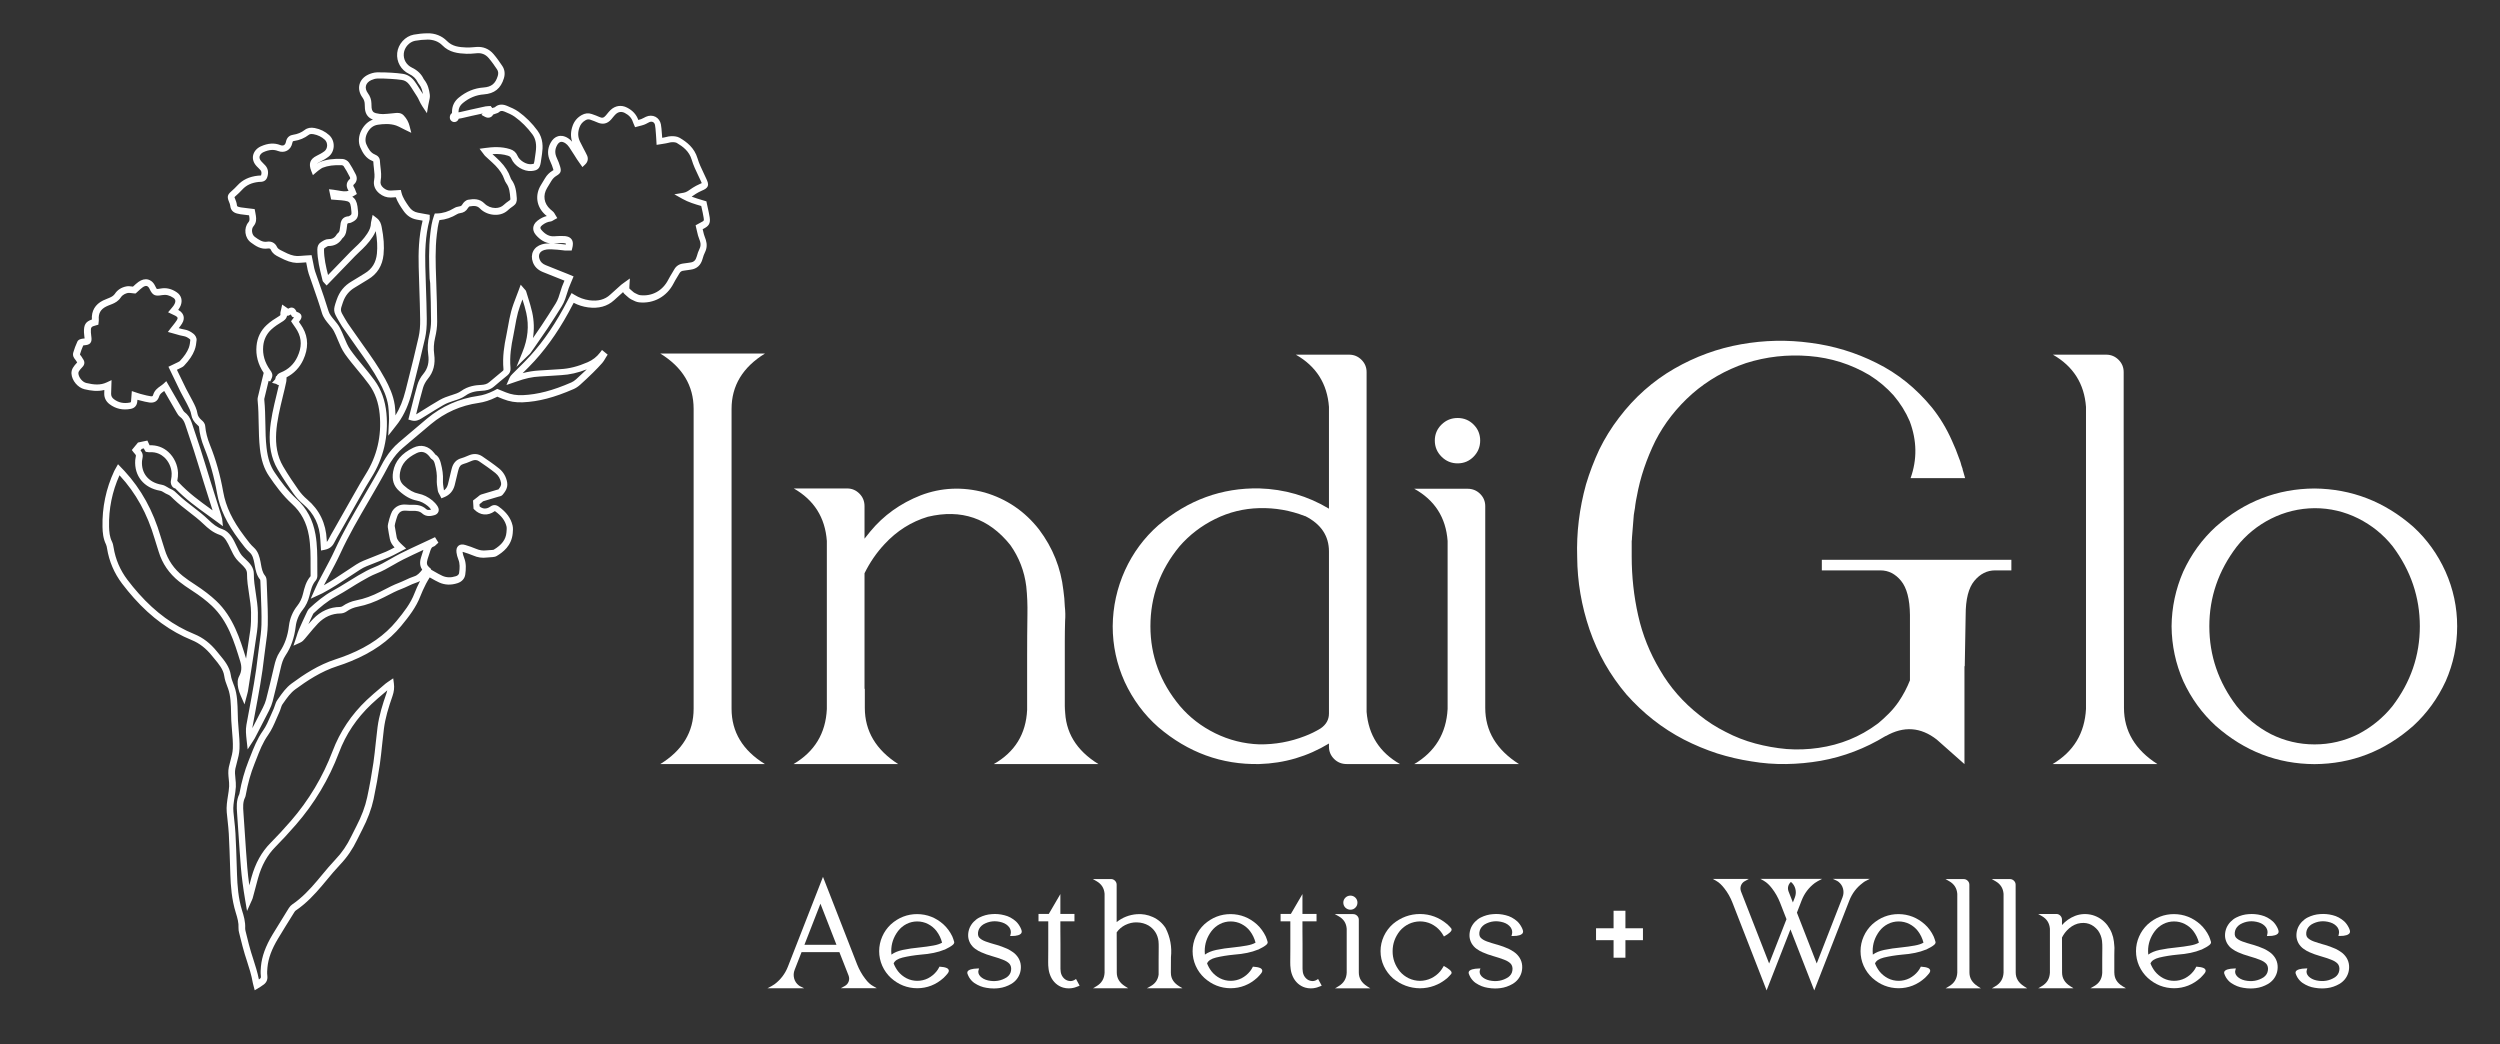 <?xml version="1.0" encoding="UTF-8"?> <svg xmlns="http://www.w3.org/2000/svg" xmlns:xlink="http://www.w3.org/1999/xlink" version="1.1" id="Layer_1" x="0px" y="0px" viewBox="0 0 581.94 243.08" style="enable-background:new 0 0 581.94 243.08;" xml:space="preserve"><rect x="0" y="0" width="581.94" height="243.08" fill="#333333" stroke="none"/> <style type="text/css"> .st0{fill:#FFFFFF;} </style> <g> <path class="st0" d="M59.29,230.51l-0.34-1.3c-0.05-0.19-0.1-0.35-0.12-0.51c-0.29-1.72-0.84-3.43-1.37-5.07 c-0.16-0.5-0.32-1-0.48-1.5c-0.38-1.24-0.69-2.51-1-3.74l-0.32-1.28c-0.08-0.3-0.16-0.7-0.14-1.12c0.07-1.17-0.24-2.27-0.65-3.59 c-0.94-3.04-1.16-6.17-1.25-8.82l-0.05-1.57c-0.08-2.6-0.17-5.3-0.31-7.94c-0.05-0.99-0.17-2.01-0.27-2.99 c-0.08-0.67-0.15-1.34-0.21-2.02c-0.11-1.32,0.09-2.57,0.28-3.78c0.12-0.76,0.24-1.49,0.28-2.23c0.03-0.55-0.03-1.11-0.09-1.7 c-0.09-0.9-0.19-1.82,0.02-2.79c0.11-0.52,0.25-1.01,0.38-1.51c0.26-0.96,0.51-1.87,0.55-2.85c0.05-1.36-0.07-2.77-0.19-4.13 c-0.07-0.78-0.13-1.56-0.17-2.33c-0.03-0.55-0.04-1.13-0.05-1.73c-0.04-2.01-0.09-4.09-0.7-5.74l-0.19-0.51 c-0.29-0.76-0.57-1.48-0.71-2.46c-0.21-1.48-1.26-2.74-2.28-3.96c-0.2-0.24-0.41-0.49-0.6-0.73c-1.37-1.7-2.89-2.88-4.65-3.6 c-5.01-2.04-9.42-5.25-13.49-9.81c-0.94-1.05-1.86-2.18-2.75-3.34c-1.84-2.44-3.02-5.2-3.5-8.2c-0.05-0.33-0.12-0.67-0.24-0.92 c-0.67-1.37-0.79-2.77-0.82-4.08c-0.1-4.54,0.82-8.93,2.74-13.04c0.06-0.13,0.14-0.26,0.23-0.42l0.64-1.14l1.01,1.06 c0.17,0.18,0.33,0.34,0.49,0.51c3.9,4.23,6.66,9.23,8.43,15.29c0.16,0.55,0.33,1.09,0.51,1.63c0.15,0.46,0.3,0.93,0.44,1.39 c0.73,2.43,2.16,4.5,4.22,6.15c0.85,0.68,1.76,1.3,2.86,2.01c1.99,1.3,3.55,2.5,4.9,3.77c3.95,3.73,5.55,8.87,6.95,13.43 c0.34-2.17,0.67-4.36,0.97-6.53c0.2-1.43,0.21-2.88,0.19-4.24c-0.02-1.4-0.25-2.85-0.46-4.25c-0.24-1.56-0.49-3.17-0.48-4.78 c0-0.92-0.68-1.56-1.46-2.31c-0.35-0.33-0.7-0.67-1.01-1.05c-0.57-0.7-0.99-1.6-1.4-2.46c-0.67-1.42-1.3-2.76-2.42-3.15 c-1.69-0.58-2.78-1.55-3.85-2.57c-1.09-1.05-2.29-1.97-3.45-2.87c-1.17-0.9-2.37-1.83-3.5-2.91l-0.19-0.19 c-0.3-0.3-0.72-0.71-1.04-0.83c-0.42-0.16-0.74-0.36-1.02-0.53c-0.32-0.2-0.55-0.34-0.89-0.4c-3.78-0.65-6.05-3.45-5.79-7.13 c0.01-0.2,0.05-0.4,0.09-0.6c0.04-0.2,0.09-0.43,0.06-0.53c-0.02-0.09-0.2-0.29-0.31-0.42c-0.1-0.11-0.19-0.22-0.27-0.32 l-0.36-0.48l1.43-1.74l2.19-0.46l0.51,1.1c1.64-0.07,3.15,0.45,4.36,1.55c1.35,1.22,2.19,3.03,2.26,4.86 c0.02,0.57-0.03,1.19-0.17,1.88l0.26,0.28c2.41,2.57,4.85,4.33,7.66,6.36c0.1,0.07,0.2,0.15,0.3,0.22c-0.21-0.66-0.45-1.42-0.7-2.2 c-0.86-2.72-1.93-6.11-2.63-8.44c-0.67-2.26-1.44-4.55-2.18-6.76c-0.29-0.88-0.59-1.76-0.88-2.64c-0.26-0.77-0.62-1.32-1.16-1.71 c-0.39-0.28-0.63-0.7-0.82-1.03c-0.86-1.47-1.67-2.89-2.51-4.35l-0.38-0.66c-0.02,0.01-0.04,0.03-0.06,0.04 c-0.58,0.41-0.95,0.68-1.11,1.2c-0.34,1.11-1.11,1.59-2.28,1.44c-0.7-0.1-1.38-0.27-2.03-0.44l-0.56-0.14 c-0.07-0.02-0.13-0.03-0.2-0.05c-0.01,0.13-0.02,0.25-0.03,0.38c-0.06,0.93-0.61,1.56-1.51,1.73c-1.86,0.36-3.52-0.01-4.93-1.08 c-0.84-0.63-1.27-1.5-1.25-2.5c0.01-0.27,0.01-0.55,0.02-0.82c-1.58,0.41-3.15,0.18-4.62-0.17c-1.55-0.36-2.94-2.03-3.03-3.64 c-0.03-0.46,0.1-0.97,0.35-1.37c0.24-0.39,0.54-0.77,0.98-1.23l-0.02-0.02c-0.08-0.12-0.16-0.24-0.22-0.36 c-0.03-0.07-0.11-0.17-0.19-0.26c-0.27-0.33-0.72-0.89-0.47-1.7c0.25-0.81,0.54-1.66,0.94-2.5c0.26-0.54,0.9-0.67,1.49-0.72 c0.08-0.01,0.15-0.01,0.2-0.02c0-0.04-0.01-0.1-0.02-0.16l-0.04-0.29c-0.04-0.32-0.08-0.63-0.09-0.95 c-0.06-1.76,0.36-2.51,1.84-3.01c-0.13-2,0.77-3.53,2.6-4.43c0.33-0.16,0.67-0.3,1.01-0.43c0.17-0.06,0.33-0.13,0.49-0.2 c0.62-0.26,1.01-0.55,1.28-0.96c0.57-0.86,1.47-1.45,2.61-1.68c0.47-0.1,0.92-0.04,1.37,0.02c0.07,0.01,0.14,0.02,0.2,0.03 c0.04-0.04,0.08-0.08,0.13-0.12c0.34-0.31,0.72-0.67,1.15-0.98c0.76-0.55,1.55-0.74,2.26-0.55c0.48,0.13,1.16,0.49,1.64,1.52 c0.26,0.56,0.36,0.65,0.39,0.66c0.11,0.05,0.69-0.06,0.89-0.09c1.29-0.24,2.56,0.06,3.76,0.89c1.05,0.72,1.37,1.89,0.87,3.12 c-0.15,0.36-0.36,0.68-0.52,0.91c-0.01,0.02-0.02,0.03-0.04,0.05c0.01,0.01,0.02,0.01,0.03,0.02c0.81,0.44,1.11,1.01,1.21,1.4 c0.1,0.38,0.13,1-0.33,1.74c-0.23,0.38-0.5,0.73-0.78,1.09c0.46,0.13,0.89,0.25,1.33,0.32c0.74,0.12,1.41,0.44,2.11,1 c0.38,0.3,0.77,0.9,0.71,1.48c-0.06,0.71-0.17,1.55-0.47,2.32c-0.46,1.2-1.21,2.31-2.42,3.6c-0.26,0.28-0.59,0.44-0.86,0.56 l-0.18,0.09c-0.21,0.11-0.43,0.21-0.65,0.32l0.43,0.9c0.58,1.2,1.14,2.37,1.72,3.54c0.22,0.45,0.47,0.89,0.71,1.33 c0.22,0.4,0.44,0.79,0.64,1.2l0.19,0.36c0.46,0.88,0.93,1.8,1.1,2.89c0.08,0.52,0.4,1.02,0.98,1.52c0.3,0.26,0.75,0.65,0.82,1.39 c0.13,1.42,0.49,2.85,1.11,4.38c1.37,3.4,2.38,6.97,3.08,10.92c0.6,3.4,2.15,6.65,4.87,10.25l0.37,0.49c0.6,0.8,1.16,1.56,1.88,2.2 c1.03,0.92,1.35,2.22,1.57,3.37l0.09,0.51c0.18,0.99,0.34,1.93,0.95,2.67c0.31,0.37,0.36,0.85,0.38,1.31 c0.03,0.92,0.07,1.84,0.11,2.76c0.1,2.42,0.2,4.92,0.15,7.39c-0.04,1.59-0.26,3.17-0.48,4.71c-0.12,0.82-0.23,1.63-0.32,2.45 c-0.49,4.51-1.34,9.02-2.16,13.38c-0.19,1-0.38,2.01-0.56,3.01c-0.03,0.17-0.05,0.33-0.07,0.5c0.82-1.58,1.65-3.17,2.45-4.77 c0.36-0.72,0.59-1.31,0.74-1.86c0.59-2.31,1.2-4.82,1.91-7.89c0.22-0.96,0.57-2.2,1.3-3.28c1.14-1.7,1.84-3.68,2.12-6.05 c0.21-1.71,0.88-3.31,1.94-4.64c0.63-0.79,1.07-1.7,1.33-2.8c0.32-1.34,0.69-2.87,1.78-4.11c-0.03,0.03-0.01-0.04-0.01-0.13 c-0.01-0.75-0.01-1.51-0.01-2.26c0.01-2.32,0.01-4.71-0.39-7.02c-0.53-3.06-1.82-5.47-3.92-7.38c-2.2-2-3.94-4.39-5.35-6.48 c-1.16-1.7-1.84-3.74-2.13-6.41c-0.22-1.95-0.25-3.93-0.29-5.84c-0.03-1.76-0.06-3.58-0.24-5.34c-0.03-0.28-0.02-0.53,0.04-0.75 c0.3-1.26,0.6-2.51,0.91-3.79l0.46-1.9c-1.32-1.97-1.88-4.08-1.67-6.29c0.18-1.93,0.97-3.56,2.36-4.85 c0.89-0.83,1.9-1.47,2.68-1.94c0.56-0.34,0.55-0.38,0.52-0.6c-0.04-0.32,0.04-0.59,0.1-0.83c0.03-0.09,0.05-0.18,0.07-0.28 l0.24-1.12l1.4,0.97c0.31-0.17,0.68-0.38,1.14-0.21c0.4,0.15,0.62,0.5,0.81,0.93c0.42,0.13,0.95,0.33,1.11,0.86 c0.17,0.56-0.2,1.02-0.47,1.36l-0.09,0.12c0.02,0.04,0.05,0.07,0.07,0.11c0.29,0.41,0.59,0.84,0.85,1.3 c1.29,2.29,1.31,4.8,0.07,7.46c-0.82,1.77-2.15,3.15-3.87,4.04l-0.02,0.46c-0.01,0.21-0.01,0.39-0.05,0.57 c-0.23,1.12-0.51,2.27-0.8,3.44c-1.36,5.61-2.77,11.41,0.07,16.26c1.22,2.08,2.57,4.04,3.6,5.51c0.56,0.79,1.25,1.55,2.01,2.19 c2.84,2.41,4.37,5.57,4.54,9.39c0.01,0.16,0.02,0.32,0.03,0.48c0.11-0.11,0.2-0.23,0.28-0.39c0.46-0.89,0.96-1.76,1.46-2.62 l1.51-2.67c0.85-1.5,1.69-3,2.55-4.5l0.73-1.28c0.79-1.4,1.61-2.84,2.48-4.23c2.66-4.23,3.77-8.94,3.29-14.02 c-0.26-2.71-1.06-4.97-2.47-6.91c-0.83-1.15-1.76-2.27-2.66-3.35c-0.99-1.2-2.02-2.44-2.95-3.75c-0.73-1.04-1.21-2.19-1.67-3.3 c-0.29-0.7-0.56-1.37-0.9-2.01c-0.28-0.54-0.69-1.03-1.13-1.55c-0.66-0.79-1.34-1.61-1.66-2.68c-0.64-2.17-1.41-4.35-2.14-6.45 c-0.32-0.9-0.63-1.8-0.94-2.7c-0.19-0.57-0.3-1.14-0.4-1.7c-0.04-0.23-0.09-0.47-0.14-0.7l-0.05-0.25l-0.02,0 c-0.44,0.02-0.84,0.04-1.25,0.09c-1.21,0.14-2.41-0.08-3.77-0.7c-0.35-0.16-0.7-0.34-1.05-0.51l-0.39-0.2 c-0.63-0.31-1.34-0.72-1.73-1.59c-0.08-0.19-0.22-0.39-0.66-0.32c-1.68,0.28-2.89-0.59-3.95-1.36c-0.74-0.53-1.2-1.35-1.31-2.27 c-0.11-0.91,0.13-1.81,0.67-2.45c0.29-0.35,0.31-0.61,0.23-1.22c-0.02-0.14-0.04-0.28-0.07-0.42l-0.15-0.02 c-0.62-0.08-1.24-0.15-1.85-0.23c-0.27-0.04-0.53-0.1-0.8-0.17c-0.96-0.25-1.48-0.87-1.57-1.8c-0.03-0.28-0.15-0.6-0.29-0.93 l-0.07-0.17c-0.39-1-0.27-1.49,0.54-2.2c0.58-0.51,1.08-0.99,1.51-1.46c1.19-1.3,2.75-2.03,4.77-2.25 c0.12-0.01,0.24-0.02,0.37-0.02c0.11,0,0.28-0.01,0.34-0.03c0.21-0.7,0.05-1.02-0.14-1.24c-0.16-0.18-0.33-0.35-0.5-0.52 c-0.13-0.13-0.26-0.25-0.38-0.38c-0.71-0.75-1.01-1.64-0.84-2.5c0.18-0.91,0.85-1.7,1.8-2.13c1.66-0.75,3.15-0.85,4.54-0.3 c0.23,0.09,0.56,0.17,0.84,0.02c0.23-0.13,0.4-0.4,0.47-0.78c0.23-1.19,1.04-1.55,1.67-1.64c1.03-0.15,1.92-0.52,2.71-1.13 c0.61-0.47,1.39-0.62,2.32-0.44c1.3,0.25,2.43,0.81,3.37,1.66c0.7,0.64,1.09,1.59,1.05,2.59c-0.04,0.98-0.48,1.86-1.21,2.43 c-0.66,0.51-1.42,0.91-2.08,1.23c-0.28,0.14-0.48,0.25-0.59,0.4c0.23-0.16,0.49-0.32,0.77-0.43c1.43-0.56,2.99-0.77,5.08-0.69 c0.6,0.02,1.28,0.39,1.6,0.87c0.51,0.76,0.99,1.61,1.56,2.74c0.42,0.83,0.27,1.71-0.38,2.29c-0.2,0.18-0.31,0.27,0.01,0.77 c0.14,0.21,0.21,0.43,0.29,0.64c0.03,0.08,0.06,0.17,0.1,0.27l0.24,0.59l-0.54,0.34c-0.18,0.11-0.35,0.21-0.53,0.29 c0.68,0.44,1.05,1.15,1.21,2.25c0.06,0.41,0.11,0.83,0.14,1.24c0.09,1.28-0.29,1.92-1.45,2.46c-0.18,0.09-0.4,0.19-0.66,0.2 c-0.28,0.01-0.42,0.02-0.46,0.66c-0.01,0.22-0.05,0.43-0.08,0.65c-0.02,0.12-0.04,0.25-0.06,0.37c-0.09,0.79-0.41,1.43-0.97,1.89 c0,0-0.01,0.01-0.01,0.01c-0.72,1.16-1.79,1.75-3.2,1.75c-0.01,0-0.02,0-0.03,0l0,0c-0.15,0-0.5,0.23-0.71,0.37l-0.19,0.12 c-0.03,0.02-0.11,0.07-0.11,0.38c0.01,1.99,0.44,3.89,0.94,5.88l4.27-4.42c0.63-0.66,1.28-1.34,1.97-1.97 c0.97-0.89,2.06-1.98,2.89-3.26c0.58-0.89,0.84-1.62,0.85-2.37c0.01-0.21,0.05-0.39,0.1-0.57l0.3-1.41l0.97,0.75 c0.75,0.58,0.99,1.32,1.13,2.04c0.49,2.46,0.63,4.51,0.44,6.44c-0.26,2.58-1.46,4.52-3.58,5.78c-0.47,0.28-0.92,0.56-1.39,0.85 c-0.55,0.34-1.1,0.69-1.67,1.02c-1.36,0.79-2.28,1.91-2.79,3.4l-0.07,0.2c-0.61,1.76-0.61,1.76,0.38,3.44l0.2,0.34 c0.18,0.3,0.35,0.61,0.55,0.9c0.26,0.39,0.54,0.78,0.81,1.17c0.24,0.33,0.47,0.67,0.7,1c0.69,1.01,1.39,2,2.1,2.99 c1.79,2.51,3.64,5.1,5.14,7.89c0.91,1.69,1.89,3.74,2.23,6.09c0.11,0.79,0.15,1.59,0.17,2.37c1.01-1.64,1.78-3.55,2.35-5.82 l0.62-2.47c0.82-3.25,1.66-6.62,2.41-9.94c0.27-1.18,0.39-2.54,0.36-4.15c-0.03-2.41-0.11-4.82-0.19-7.22 c-0.05-1.66-0.11-3.31-0.15-4.97c-0.08-3.2-0.02-6.95,0.91-10.76c-0.47-0.08-0.93-0.17-1.39-0.25c-1.26-0.23-2.28-0.92-3.05-2.03 c-0.68-0.98-1.37-1.98-1.79-3.17c-0.41,0.03-0.79,0.06-1.17,0.07c-0.95,0.03-1.88-0.3-2.7-0.98c-1-0.83-1.41-1.91-1.18-3.1 c0.17-0.88,0.06-1.77-0.05-2.72c-0.06-0.52-0.12-1.04-0.14-1.56c0-0.04-0.04-0.09-0.22-0.16c-1.54-0.6-2.29-1.95-2.82-3.18 c-0.5-1.17-0.41-2.64,0.26-3.94c0.64-1.24,1.56-2.1,2.69-2.51c-1.09-0.38-1.74-1.25-1.86-2.5c-0.03-0.28-0.03-0.56-0.04-0.85 l-0.01-0.29c-0.02-0.55-0.19-1.03-0.53-1.5c-0.7-0.96-0.94-2.03-0.69-3.02c0.25-0.99,0.98-1.81,2.05-2.31 c0.47-0.22,1.21-0.49,2.01-0.52c1.12-0.04,2.24,0.03,3.32,0.08l0.3,0.02c0.69,0.04,1.43,0.11,2.33,0.23 c1.11,0.15,2.05,0.72,2.79,1.71c0.4,0.53,0.75,1.09,1.08,1.63c0.24,0.38,0.47,0.75,0.72,1.12c0.06,0.08,0.11,0.17,0.17,0.26 c-0.13-0.78-0.35-1.57-0.85-2.21c-0.15-0.19-0.27-0.35-0.37-0.55c-0.4-0.84-1.04-1.46-2.01-1.93c-1.89-0.91-2.97-2.83-2.76-4.89 c0.21-2.05,1.86-3.88,3.85-4.25c1.04-0.19,2.11-0.3,3.19-0.31c1.76-0.05,3.39,0.61,4.53,1.78c1.26,1.29,2.82,1.45,4.57,1.52 c0.58,0.02,1.18-0.03,1.8-0.08l0.48-0.04c1.58-0.13,2.97,0.44,4,1.65c0.78,0.91,1.47,1.91,2.05,2.78c0.55,0.82,0.68,1.8,0.37,2.84 c-0.72,2.4-2.21,3.59-4.69,3.77c-1.78,0.13-3.38,0.79-4.88,2.02c-0.66,0.54-0.98,1.18-1,1.99l0,0.15c0,0,0,0,0,0.01 c0.05-0.01,0.1-0.01,0.15-0.02c0.08-0.01,0.16-0.02,0.23-0.04c1.67-0.4,3.36-0.76,5.04-1.13l0.87-0.19c0.2-0.04,0.4-0.05,0.61-0.06 l0.58-0.03l0.39,0.48c0.01,0,0.02-0.01,0.03-0.01c0.07-0.02,0.14-0.04,0.21-0.07c0.08-0.03,0.16-0.06,0.25-0.08 c0.04-0.01,0.08-0.02,0.12-0.04c0.46-0.45,1.39-0.91,2.78-0.33c0.93,0.39,1.87,0.78,2.71,1.38c1.67,1.2,3.17,2.69,4.44,4.43 c1.35,1.84,1.24,3.91,1.04,5.3l-0.09,0.64c-0.07,0.48-0.13,0.96-0.21,1.43c-0.23,1.43-0.72,1.88-2.16,2 c-1.82,0.16-3.96-1.15-4.68-2.86c-0.16-0.38-0.37-0.57-0.79-0.7c-1.07-0.34-2.2-0.46-3.63-0.37c0.07,0.06,0.14,0.13,0.21,0.19 c0.53,0.48,1.06,0.96,1.56,1.47c1.18,1.21,1.97,2.44,2.42,3.76c0.05,0.15,0.13,0.36,0.23,0.5c1.02,1.35,1.14,2.87,1.26,4.34 c0.06,0.82-0.19,1.37-0.78,1.79l-0.29,0.21c-0.32,0.23-0.63,0.44-0.87,0.68c-0.79,0.78-1.84,1.22-3.09,1.19 c-1.33-0.01-2.67-0.56-3.56-1.48c-0.63-0.65-1.32-0.66-2.45-0.47c-0.04,0.02-0.22,0.17-0.34,0.38c-0.41,0.7-1.01,1.08-1.82,1.18 c-0.23,0.03-0.46,0.1-0.63,0.2c-1.36,0.83-2.73,1.3-4.18,1.42c-0.34,1.11-0.48,2.24-0.61,3.35c-0.4,3.39-0.28,6.88-0.16,10.25 l0.04,1.21c0.1,2.91,0.2,5.91,0.2,8.87c0,1.13-0.16,2.38-0.48,3.7c-0.31,1.32-0.38,2.57-0.21,3.84c0.31,2.28-0.17,4.15-1.47,5.72 c-0.51,0.62-0.91,1.35-1.12,2.06c-0.49,1.7-0.93,3.45-1.35,5.15c-0.09,0.35-0.18,0.71-0.26,1.06c0.09-0.04,0.19-0.1,0.29-0.17 l1.16-0.72c1.31-0.82,2.66-1.66,4.02-2.45c0.85-0.49,1.79-0.82,2.52-1.05l0.26-0.08c0.82-0.26,1.6-0.5,2.24-0.97 c1.58-1.15,3.4-1.36,4.63-1.41c0.86-0.04,1.43-0.23,1.9-0.64c0.89-0.77,1.8-1.51,2.71-2.26l0.44-0.36 c0.15-0.12,0.17-0.19,0.16-0.37c-0.27-2.88,0.18-5.62,0.67-7.91c0.14-0.67,0.26-1.35,0.38-2.03c0.21-1.17,0.42-2.37,0.74-3.55 c0.32-1.18,0.74-2.28,1.19-3.45c0.19-0.5,0.39-1.01,0.58-1.53l0.45-1.23l0.85,0.99c0.05,0.06,0.09,0.1,0.12,0.13 c0.1,0.11,0.25,0.25,0.31,0.49c0.13,0.45,0.28,0.9,0.42,1.36c0.35,1.12,0.71,2.27,0.97,3.45c0.44,2.01,0.5,4,0.18,6.01 c0.67-0.96,1.33-1.92,1.98-2.9c1.17-1.75,2.28-3.51,3.31-5.16c0.24-0.38,0.45-0.83,0.65-1.37c0.15-0.42,0.28-0.84,0.41-1.27 c0.13-0.43,0.26-0.85,0.41-1.27c0.17-0.47,0.36-0.92,0.57-1.4l-1.56-0.62c-1.17-0.46-2.34-0.93-3.5-1.4 c-1.14-0.47-1.91-1.23-2.29-2.27c-0.33-0.91-0.31-1.8,0.07-2.56c0.39-0.77,1.09-1.32,2.04-1.6c0.66-0.2,1.31-0.23,1.94-0.22 c-1.24-0.15-2.34-0.8-3.35-1.96c-0.58-0.67-0.66-1.31-0.61-1.72c0.04-0.42,0.25-1.05,1.01-1.63c0.71-0.54,1.42-0.89,2.14-1.06 c-0.02-0.02-0.05-0.04-0.07-0.06c-0.1-0.08-0.2-0.16-0.29-0.24c-2.05-1.84-2.45-4.55-1.02-6.89l0.97-1.61 c0.45-0.75,1.01-1.31,1.71-1.73c0.06-0.03,0.17-0.1,0.25-0.16c-0.02-0.07-0.04-0.15-0.07-0.26c-0.16-0.56-0.39-1.16-0.7-1.82 c-0.67-1.43-0.65-2.85,0.07-4.21c0.46-0.87,1.07-1.41,1.81-1.61c0.5-0.13,1.31-0.16,2.32,0.49c0.32,0.2,0.62,0.47,0.91,0.8 c-0.38-1.19-0.34-2.42,0.13-3.72c0.39-1.08,1.07-1.89,2.08-2.47c0.76-0.44,1.58-0.53,2.35-0.26l0.28,0.1 c0.48,0.17,0.98,0.34,1.46,0.57c0.69,0.33,1.04,0.26,1.54-0.32c0.11-0.13,0.22-0.26,0.33-0.4c0.24-0.29,0.48-0.59,0.75-0.85 c1.11-1.06,2.52-1.28,3.88-0.58c1.3,0.66,2.18,1.63,2.61,2.87c0.23-0.06,0.45-0.12,0.67-0.2c0.21-0.08,0.41-0.19,0.61-0.29 c0.16-0.09,0.32-0.17,0.49-0.25c0.74-0.34,1.55-0.34,2.22,0c0.66,0.34,1.12,0.99,1.27,1.77c0.11,0.62,0.16,1.24,0.2,1.84l0.05,0.61 c0.02,0.22,0.03,0.44,0.05,0.67c0.16-0.03,0.32-0.05,0.47-0.08c0.16-0.03,0.32-0.07,0.48-0.11c0.36-0.09,0.78-0.19,1.21-0.19 c0.54,0,1.31,0.03,1.92,0.39c1.64,0.97,3.41,2.3,4.15,4.79c0.35,1.18,0.89,2.31,1.46,3.5c0.19,0.41,0.39,0.81,0.57,1.22 c0.3,0.66,0.54,1.19,0.34,1.73c-0.21,0.54-0.74,0.78-1.36,1.05c-0.51,0.23-0.98,0.47-1.39,0.73c-0.17,0.11-0.33,0.22-0.49,0.33 c-0.16,0.11-0.33,0.23-0.5,0.34c0.84,0.32,1.72,0.58,2.69,0.87l0.74,0.22l0.09,0.45c0.06,0.3,0.13,0.61,0.2,0.92 c0.17,0.75,0.34,1.53,0.47,2.33c0.24,1.52-0.27,2.08-1.43,2.68c-0.07,0.04-0.13,0.07-0.2,0.11c0.09,0.4,0.18,0.79,0.29,1.19 c0.06,0.22,0.14,0.43,0.22,0.65c0.08,0.21,0.16,0.43,0.23,0.65c0.31,1.01,0.25,1.98-0.2,2.88c-0.22,0.44-0.4,0.93-0.56,1.52 c-0.4,1.48-1.32,2.33-2.74,2.52c-0.21,0.03-0.41,0.06-0.62,0.09c-0.33,0.05-0.65,0.1-0.98,0.14c-0.52,0.05-0.81,0.22-1.03,0.6 c-0.19,0.33-0.38,0.65-0.58,0.97c-0.28,0.46-0.56,0.92-0.8,1.4c-1.58,3.09-4.66,4.77-8.03,4.41c-0.63-0.07-1.19-0.36-1.69-0.62 l-0.2-0.1c-0.31-0.16-0.56-0.38-0.77-0.57c-0.07-0.07-0.15-0.13-0.22-0.19c-0.44-0.36-0.7-0.61-0.85-0.9 c-0.7,0.62-1.39,1.25-2.08,1.88c-1.57,1.44-3.62,2-6.08,1.67c-1.17-0.16-2.27-0.51-3.33-1.06c-0.07,0.13-0.14,0.26-0.21,0.39 c-2.66,5.18-5.57,9.47-8.88,13.12c-0.9,0.99-1.86,1.94-2.79,2.86c1.29-0.34,2.53-0.54,3.75-0.61c0.91-0.05,1.82-0.11,2.73-0.17 c0.77-0.05,1.55-0.1,2.32-0.15c2.05-0.11,4.12-0.64,6.33-1.61c1.17-0.51,2.13-1.26,2.86-2.22l0.48-0.63l1.32,1.08l-0.37,0.58 c-0.08,0.13-0.16,0.26-0.23,0.39c-0.19,0.33-0.39,0.66-0.66,0.97c-0.65,0.74-1.36,1.48-2.16,2.27c-1.06,1.04-2.04,1.96-2.99,2.81 c-0.5,0.45-1.01,0.78-1.52,1c-4.52,1.97-8.16,2.92-11.82,3.08c-1.64,0.08-3.13-0.17-4.58-0.75c-0.37-0.15-0.74-0.3-1.13-0.46 l-0.23-0.1c-0.1,0.05-0.2,0.1-0.3,0.15c-1.42,0.7-2.75,1.12-4.07,1.31c-4.11,0.58-7.84,2.23-11.07,4.92 c-1.58,1.31-3.15,2.64-4.71,3.97l-1.88,1.6c-1.02,0.86-1.93,1.94-2.79,3.3l-0.08,0.12c-0.12,0.19-0.25,0.39-0.35,0.59 c-1.48,2.83-3.12,5.64-4.7,8.35c-2.28,3.91-4.64,7.95-6.56,12.13c-0.81,1.76-1.73,3.48-2.63,5.15c-0.41,0.77-0.83,1.54-1.23,2.31 c1.74-1,3.44-2.12,5.08-3.22c0.81-0.54,1.62-1.07,2.43-1.6c0.56-0.36,1.16-0.67,1.79-0.93c0.74-0.3,1.49-0.6,2.23-0.89 c0.98-0.38,1.95-0.76,2.92-1.17c0.65-0.28,1.29-0.62,1.97-0.98c0.01-0.01,0.02-0.01,0.03-0.02c-0.5-0.54-0.93-1.15-1.09-1.95 c-0.17-0.83-0.32-1.71-0.48-2.77c-0.1-0.69,0.71-3.21,1.01-3.68c0.74-1.15,1.86-1.69,3.24-1.57c0.52,0.05,0.98,0.06,1.39,0.05 c1.06-0.03,2.27,0.06,3.31,1.01c0.24,0.22,0.54,0.25,1.13,0.11c-0.23-0.33-0.49-0.61-0.76-0.83c-0.83-0.68-1.67-1.1-2.57-1.27 c-1.43-0.28-2.71-0.98-4.13-2.26c-1.26-1.13-1.71-2.6-1.38-4.48c0.43-2.42,1.96-4.24,4.68-5.56c1.8-0.88,3.59-0.43,4.9,1.25 c0.05,0.06,0.09,0.13,0.14,0.19c0.02,0.04,0.05,0.08,0.07,0.11c0.8,0.46,1.11,1.28,1.29,1.95c0.42,1.58,0.58,2.83,0.52,4.06 c-0.04,0.69,0.08,1.43,0.2,2.16l0.02,0.13c0,0.02,0.01,0.04,0.02,0.06c0.46-0.33,0.76-0.79,0.92-1.42c0.15-0.56,0.28-1.13,0.41-1.7 l0.21-0.89c0.04-0.19,0.09-0.38,0.14-0.57l0.1-0.4c0.33-1.36,1.08-2.18,2.28-2.5c0.41-0.11,0.81-0.28,1.24-0.46 c0.21-0.09,0.42-0.18,0.63-0.26c1.05-0.41,2.11-0.3,2.99,0.3c1.3,0.89,2.65,1.81,3.9,2.82c1.01,0.81,1.66,1.93,1.88,3.24 c0.22,1.3-0.5,2.19-1.02,2.84c-0.26,0.32-0.63,0.4-0.87,0.45c-0.05,0.01-0.09,0.02-0.13,0.03l-1.08,0.32 c-0.84,0.24-1.67,0.49-2.5,0.75c-0.02,0.01-0.12,0.09-0.18,0.15c-0.07,0.06-0.15,0.13-0.22,0.19l-0.44,0.34l0.03,0.52 c0.75,0.63,1.63,0.65,2.49,0.04c0.65-0.47,1.31-0.47,1.96,0c1.79,1.29,2.82,2.69,3.22,4.39c0.15,0.61,0.09,1.24,0.04,1.8 c-0.26,2.93-2.26,4.43-3.74,5.31c-0.32,0.19-0.67,0.22-0.93,0.25c-0.26,0.03-0.46,0.04-0.67,0.05c-0.22,0.01-0.43,0.02-0.65,0.05 c-1.11,0.15-2.16,0-3.21-0.46c-0.76-0.33-1.58-0.59-2.35-0.83c-0.05-0.01-0.09-0.03-0.12-0.03c0,0.04,0.01,0.08,0.01,0.13 c0.05,0.38,0.16,0.8,0.34,1.24c0.53,1.32,0.44,2.66,0.27,3.91c-0.13,0.95-0.78,1.68-1.8,2.01c-1.5,0.49-2.92,0.44-4.23-0.14 c-0.67-0.3-1.3-0.66-1.96-1.04c-0.09-0.05-0.18-0.11-0.28-0.16c0,0,0,0,0,0c-0.29,0.47-0.6,0.96-0.85,1.45 c-0.58,1.15-0.99,2.04-1.32,2.9c-1,2.61-2.68,4.77-4.46,6.93c-2.88,3.5-6.71,6.19-11.72,8.23c-1.04,0.43-2.09,0.81-3.13,1.14 c-3.84,1.23-7.11,3.43-9.82,5.41c-1.1,0.81-1.89,1.93-2.72,3.11l-0.26,0.37c-0.17,0.23-0.27,0.57-0.39,0.93 c-0.1,0.3-0.19,0.59-0.32,0.87c-0.23,0.49-0.45,1-0.66,1.5c-0.56,1.31-1.14,2.66-1.98,3.85c-1.23,1.74-1.98,3.65-2.76,5.68 l-0.42,1.07c-0.87,2.17-1.53,4.52-2.01,7.2c-0.03,0.18-0.07,0.38-0.17,0.59c-0.52,1.04-0.48,2.15-0.37,3.59 c0.12,1.67,0.23,3.33,0.34,5c0.17,2.56,0.34,5.11,0.55,7.67c0.11,1.32,0.26,2.69,0.47,4.19c0.16-0.62,0.33-1.23,0.5-1.85 c0.92-3.32,2.38-5.95,4.48-8.06c1.47-1.47,3-3.13,4.68-5.06c4.2-4.83,7.47-10.31,9.74-16.3c1.7-4.5,4.38-8.5,7.96-11.89 c1.01-0.96,2.09-1.87,3.13-2.75c0.41-0.35,0.82-0.7,1.23-1.05c0.15-0.13,0.32-0.24,0.51-0.37l1.27-0.86l0.16,1.23 c0.13,0.96,0.02,1.87-0.32,2.87c-0.97,2.78-1.68,5.13-2,7.61c-0.16,1.22-0.28,2.43-0.41,3.65c-0.16,1.52-0.32,3.09-0.54,4.63 c-0.39,2.67-0.88,5.41-1.46,8.15c-0.49,2.29-1.38,4.66-2.71,7.23l-0.08,0.15c-0.35,0.68-0.7,1.36-1.03,2.05 c-1.05,2.19-2.35,4.1-3.99,5.82c-1.05,1.1-2.05,2.3-3.01,3.46c-0.41,0.49-0.82,0.98-1.23,1.47c-1.61,1.9-3.59,4.06-6.05,5.72 c-0.11,0.07-0.23,0.2-0.31,0.34l-0.37,0.59c-1.15,1.85-2.31,3.7-3.43,5.57c-1.53,2.54-2.3,4.64-2.5,6.79 c-0.06,0.59-0.1,1.27-0.02,1.91c0.12,0.96-0.25,1.71-1.1,2.22c-0.19,0.12-0.38,0.25-0.59,0.4L59.29,230.51z M27.81,110.64 c-1.7,3.79-2.52,7.82-2.42,11.99c0.03,1.14,0.12,2.34,0.67,3.44c0.22,0.44,0.31,0.91,0.38,1.36c0.44,2.76,1.52,5.28,3.21,7.52 c0.86,1.13,1.75,2.23,2.67,3.25c3.91,4.39,8.14,7.47,12.92,9.41c2.01,0.82,3.73,2.14,5.27,4.06c0.19,0.23,0.38,0.47,0.58,0.71 c1.1,1.32,2.35,2.81,2.63,4.73c0.11,0.8,0.34,1.38,0.62,2.12l0.2,0.52c0.71,1.89,0.75,4.2,0.8,6.24c0.01,0.58,0.02,1.15,0.05,1.69 c0.04,0.76,0.1,1.51,0.17,2.27c0.12,1.41,0.25,2.87,0.19,4.33c-0.05,1.15-0.33,2.19-0.6,3.19c-0.13,0.47-0.26,0.94-0.36,1.43 c-0.16,0.73-0.08,1.49,0.01,2.31c0.07,0.63,0.13,1.28,0.1,1.95c-0.05,0.82-0.18,1.61-0.3,2.38c-0.19,1.17-0.37,2.28-0.27,3.4 c0.06,0.66,0.13,1.32,0.2,1.98c0.11,1,0.23,2.05,0.28,3.08c0.14,2.66,0.23,5.35,0.31,7.97l0.05,1.57c0.08,2.55,0.29,5.55,1.18,8.42 c0.36,1.15,0.81,2.59,0.72,4.13c-0.01,0.21,0.05,0.48,0.09,0.65l0.32,1.29c0.3,1.21,0.6,2.46,0.97,3.65 c0.15,0.5,0.31,0.99,0.47,1.48c0.5,1.56,1.02,3.17,1.34,4.83c0.03-0.02,0.06-0.04,0.09-0.06c0.34-0.2,0.42-0.36,0.37-0.73 c-0.1-0.78-0.04-1.57,0.02-2.24c0.22-2.36,1.08-4.72,2.71-7.44c1.13-1.88,2.29-3.73,3.44-5.59l0.37-0.59 c0.2-0.32,0.46-0.6,0.75-0.8c2.3-1.55,4.19-3.62,5.74-5.44c0.41-0.48,0.81-0.97,1.22-1.46c0.98-1.18,1.99-2.4,3.08-3.54 c1.53-1.6,2.74-3.38,3.72-5.42c0.34-0.7,0.69-1.4,1.05-2.09l0.08-0.15c1.27-2.45,2.11-4.69,2.57-6.85c0.58-2.7,1.06-5.4,1.45-8.05 c0.22-1.51,0.38-3.07,0.54-4.57c0.13-1.23,0.26-2.46,0.42-3.69c0.36-2.76,1.21-5.43,2.08-7.91c0.08-0.23,0.15-0.46,0.19-0.68 c-0.2,0.17-0.41,0.35-0.61,0.52c-1.03,0.87-2.09,1.76-3.07,2.69c-3.46,3.28-5.95,6.98-7.58,11.32c-2.33,6.16-5.7,11.8-10.02,16.76 c-1.71,1.96-3.26,3.64-4.75,5.14c-1.9,1.91-3.24,4.33-4.08,7.38c-0.24,0.87-0.47,1.75-0.7,2.62c-0.17,0.66-0.35,1.32-0.53,1.98 c-0.05,0.18-0.13,0.35-0.21,0.52l-0.07,0.14l-1.03,2.3l-0.42-2.48c-0.5-2.96-0.82-5.41-1.01-7.69c-0.21-2.56-0.38-5.13-0.55-7.69 c-0.11-1.66-0.22-3.33-0.34-4.99c-0.09-1.28-0.21-2.88,0.53-4.38c0.02-0.04,0.02-0.1,0.03-0.15c0.51-2.8,1.2-5.25,2.1-7.52 l0.42-1.06c0.79-2.02,1.6-4.11,2.94-6c0.75-1.06,1.27-2.28,1.83-3.57c0.22-0.52,0.45-1.04,0.68-1.55c0.1-0.22,0.18-0.46,0.25-0.69 c0.14-0.43,0.29-0.92,0.6-1.35l0.26-0.37c0.87-1.23,1.76-2.51,3.07-3.47c2.8-2.06,6.21-4.34,10.26-5.64c1-0.32,2.01-0.69,3.02-1.1 c4.77-1.94,8.4-4.49,11.12-7.79c1.76-2.14,3.3-4.11,4.21-6.51c0.33-0.85,0.72-1.73,1.27-2.82c-0.25,0.15-0.51,0.27-0.8,0.36 c-0.67,0.21-1.29,0.5-1.95,0.81c-0.52,0.24-1.04,0.49-1.58,0.69c-1.15,0.43-2.29,1.02-3.39,1.59l-0.73,0.37 c-2.1,1.08-4.05,1.78-5.96,2.15c-1.01,0.19-1.92,0.57-2.7,1.13c-0.4,0.28-0.93,0.45-1.43,0.46c-1.98,0.02-3.73,0.8-5.2,2.32 c-0.75,0.78-1.46,1.64-2.15,2.47c-0.3,0.37-0.61,0.73-0.92,1.1c-0.27,0.32-0.55,0.65-1.05,0.88l-1.6,0.73l0.56-1.67 c0.07-0.21,0.13-0.41,0.2-0.62c0.15-0.48,0.3-0.98,0.52-1.47c0.53-1.23,1.1-2.45,1.67-3.67l0.28-0.59c0.12-0.26,0.3-0.5,0.53-0.71 c1.57-1.44,3.31-2.93,5.36-4.04c1.17-0.63,2.34-1.36,3.47-2.06c0.82-0.51,1.63-1.01,2.46-1.5c1.31-0.76,2.5-1.43,3.8-1.94 c1.28-0.5,2.45-1.18,3.69-1.89c0.77-0.44,1.57-0.9,2.39-1.31c1.71-0.86,3.48-1.67,5.18-2.46c0.74-0.35,1.49-0.69,2.23-1.04 l0.61-0.29l0.79,1.28l-0.54,0.49c-0.13,0.14-0.32,0.35-0.63,0.44c-0.31,0.09-0.48,0.3-0.69,0.88c-0.24,0.67-0.46,1.35-0.66,2.03 c-0.27,0.92-0.19,1.38,0.31,1.83l0.53,0.48l-0.08,0.1c0.3,0.17,0.59,0.34,0.87,0.5c0.63,0.36,1.22,0.7,1.82,0.97 c0.96,0.43,2.01,0.45,3.13,0.09c0.68-0.22,0.74-0.63,0.76-0.76c0.17-1.2,0.2-2.2-0.18-3.14c-0.22-0.56-0.37-1.11-0.43-1.62 c-0.09-0.72,0.07-1.25,0.46-1.57c0.39-0.33,0.94-0.39,1.62-0.17c0.81,0.25,1.67,0.53,2.5,0.89c0.79,0.34,1.57,0.46,2.4,0.35 c0.26-0.04,0.52-0.05,0.78-0.06c0.18-0.01,0.36-0.02,0.53-0.03c0.15-0.02,0.31-0.03,0.36-0.05c1.91-1.14,2.83-2.38,2.98-4.02 c0.05-0.57,0.1-1.05,0.01-1.42c-0.32-1.33-1.15-2.44-2.63-3.51c-0.04-0.03-0.07-0.04-0.08-0.05c-0.01,0.01-0.04,0.03-0.09,0.06 c-1.55,1.1-3.34,0.95-4.67-0.4l-0.2-0.2l-0.12-1.92l1.1-0.85c0.05-0.04,0.1-0.08,0.14-0.12c0.18-0.16,0.4-0.35,0.72-0.45 c0.84-0.27,1.69-0.52,2.54-0.76l1.07-0.32c0.08-0.02,0.17-0.04,0.26-0.06c0.03-0.01,0.05-0.01,0.08-0.02 c0.44-0.55,0.71-0.97,0.62-1.51c-0.16-0.95-0.61-1.73-1.33-2.31c-1.21-0.97-2.52-1.87-3.8-2.74c-0.48-0.33-0.99-0.37-1.58-0.14 c-0.2,0.08-0.4,0.16-0.59,0.24c-0.45,0.19-0.92,0.39-1.43,0.52c-0.65,0.18-1,0.58-1.2,1.39l-0.11,0.41 c-0.05,0.18-0.09,0.36-0.13,0.54l-0.21,0.88c-0.13,0.58-0.27,1.16-0.42,1.74c-0.35,1.33-1.16,2.27-2.43,2.78l-0.66,0.27l-0.31-0.64 c-0.04-0.09-0.1-0.18-0.15-0.26c-0.15-0.26-0.32-0.56-0.38-0.92l-0.02-0.13c-0.13-0.8-0.26-1.63-0.21-2.48 c0.06-1.06-0.08-2.16-0.46-3.58c-0.16-0.59-0.34-0.89-0.65-1.07c-0.26-0.15-0.4-0.37-0.51-0.53l-0.07-0.1 c-0.86-1.1-1.87-1.37-3.02-0.81c-2.28,1.11-3.5,2.52-3.84,4.45c-0.24,1.38,0.02,2.3,0.89,3.08c1.21,1.09,2.26,1.67,3.4,1.9 c1.15,0.23,2.21,0.75,3.24,1.59c0.45,0.37,0.87,0.84,1.2,1.35c0.37,0.58,0.28,1.05,0.19,1.28c-0.15,0.39-0.5,0.68-0.97,0.8 c-0.59,0.16-1.81,0.48-2.79-0.4c-0.6-0.55-1.34-0.64-2.23-0.61c-0.48,0.01-0.99,0-1.58-0.05c-0.82-0.07-1.39,0.2-1.82,0.87 c-0.2,0.33-0.78,2.26-0.78,2.67c0.15,0.99,0.3,1.84,0.46,2.65c0.15,0.71,0.7,1.22,1.4,1.88l0.8,0.74l-0.97,0.5 c-0.32,0.17-0.64,0.33-0.94,0.5c-0.71,0.38-1.37,0.73-2.09,1.04c-0.98,0.42-1.97,0.81-2.96,1.19c-0.74,0.29-1.47,0.58-2.21,0.88 c-0.54,0.22-1.06,0.49-1.54,0.8c-0.81,0.52-1.61,1.05-2.41,1.58c-2.04,1.36-4.15,2.76-6.37,3.93c-0.15,0.08-0.3,0.15-0.51,0.24 l-2.21,1.02l1.12-2.52c0.19-0.44,0.36-0.82,0.55-1.19c0.45-0.86,0.9-1.72,1.36-2.57c0.88-1.65,1.8-3.35,2.58-5.06 c1.95-4.25,4.33-8.32,6.63-12.27c1.57-2.69,3.2-5.48,4.67-8.28c0.13-0.24,0.27-0.47,0.42-0.7l0.07-0.12 c0.94-1.49,1.96-2.68,3.09-3.64l1.88-1.6c1.57-1.34,3.14-2.67,4.72-3.99c3.46-2.87,7.44-4.64,11.84-5.26 c1.18-0.17,2.33-0.54,3.61-1.17c0.12-0.06,0.24-0.13,0.36-0.19l0.52-0.28l0.91,0.37c0.38,0.16,0.74,0.31,1.11,0.45 c1.24,0.5,2.53,0.71,3.95,0.64c3.46-0.16,6.94-1.07,11.28-2.96c0.36-0.15,0.73-0.41,1.11-0.74c0.79-0.71,1.61-1.47,2.48-2.31 c-2.04,0.8-3.99,1.25-5.93,1.35c-0.77,0.04-1.54,0.09-2.3,0.15c-0.92,0.06-1.84,0.12-2.76,0.17c-1.67,0.08-3.4,0.46-5.28,1.14 c-0.19,0.07-0.39,0.13-0.58,0.2l-1.85,0.63l0.68-1.58c0.2-0.47,0.5-0.78,0.7-0.98c0.44-0.45,0.89-0.89,1.34-1.33 c0.94-0.93,1.92-1.9,2.82-2.89c3.22-3.55,6.05-7.74,8.65-12.79c0.13-0.25,0.27-0.51,0.4-0.76l0.57-1.06l0.69,0.42 c1.09,0.67,2.22,1.08,3.44,1.25c2.01,0.27,3.6-0.14,4.84-1.28c0.86-0.78,1.72-1.56,2.59-2.33c0.14-0.13,0.3-0.24,0.48-0.36 l1.53-1.1l-0.1,1.61c-0.02,0.33-0.04,0.66-0.01,0.74c0.03,0.05,0.26,0.24,0.45,0.4c0.09,0.08,0.18,0.16,0.28,0.24 c0.16,0.14,0.31,0.28,0.44,0.34l0.21,0.11c0.4,0.21,0.81,0.42,1.16,0.45c2.76,0.3,5.19-1.04,6.5-3.59c0.26-0.51,0.56-1,0.86-1.5 c0.19-0.31,0.38-0.62,0.55-0.93c0.46-0.81,1.2-1.27,2.21-1.37c0.3-0.03,0.59-0.08,0.89-0.12c0.22-0.03,0.44-0.07,0.66-0.1 c0.79-0.1,1.22-0.52,1.46-1.39c0.18-0.69,0.4-1.28,0.66-1.81c0.27-0.55,0.31-1.1,0.11-1.75c-0.06-0.19-0.13-0.37-0.2-0.55 c-0.1-0.26-0.19-0.51-0.27-0.78c-0.12-0.43-0.22-0.86-0.31-1.29l-0.25-1.09l0.79-0.43c0.18-0.1,0.32-0.18,0.46-0.25 c0.73-0.38,0.73-0.38,0.62-1.09c-0.12-0.75-0.28-1.5-0.45-2.23c-0.04-0.16-0.07-0.33-0.11-0.49c-1.54-0.45-2.99-0.88-4.37-1.66 l-1.89-1.06l2.14-0.36c0.6-0.1,1.08-0.43,1.63-0.82c0.18-0.12,0.36-0.25,0.55-0.37c0.47-0.3,1-0.58,1.59-0.84 c0.12-0.05,0.33-0.14,0.47-0.22c-0.06-0.16-0.16-0.38-0.23-0.52c-0.18-0.4-0.37-0.8-0.56-1.19c-0.57-1.19-1.16-2.42-1.55-3.73 c-0.58-1.97-2.01-3.04-3.46-3.9c-0.21-0.12-0.59-0.2-1.12-0.18c-0.26,0-0.55,0.07-0.86,0.15c-0.19,0.04-0.37,0.09-0.56,0.12 c-0.29,0.05-0.58,0.1-0.9,0.15l-1.27,0.2l-0.08-1.39c-0.02-0.33-0.04-0.63-0.06-0.92l-0.05-0.63c-0.04-0.58-0.08-1.13-0.18-1.67 c-0.06-0.32-0.22-0.56-0.46-0.69c-0.25-0.13-0.56-0.12-0.87,0.02c-0.14,0.07-0.28,0.14-0.41,0.21c-0.26,0.14-0.52,0.28-0.8,0.38 c-0.34,0.13-0.69,0.21-1.04,0.3l-1.06,0.28l-0.37-0.87c-0.07-0.15-0.12-0.26-0.15-0.38c-0.29-0.9-0.91-1.57-1.88-2.07 c-0.77-0.39-1.5-0.28-2.13,0.32c-0.23,0.22-0.43,0.47-0.63,0.71c-0.12,0.15-0.24,0.29-0.36,0.44c-0.94,1.09-2.04,1.31-3.35,0.7 c-0.41-0.19-0.85-0.34-1.31-0.51l-0.28-0.1c-0.36-0.12-0.7-0.08-1.08,0.14c-0.7,0.4-1.13,0.92-1.4,1.66 c-0.42,1.18-0.39,2.22,0.1,3.27c0.24,0.52,0.51,1.03,0.78,1.53l0.51,0.97c0.14,0.26,0.28,0.52,0.39,0.79 c0.32,0.76,0.15,1.5-0.45,2.07l-0.64,0.61l-0.76-1.07c-0.18-0.26-0.36-0.5-0.52-0.75c-0.21-0.33-0.42-0.66-0.63-1 c-0.38-0.61-0.77-1.22-1.18-1.82c-0.28-0.4-0.59-0.72-0.89-0.91c-0.43-0.28-0.81-0.38-1.11-0.3c-0.39,0.1-0.68,0.51-0.85,0.84 c-0.49,0.92-0.5,1.86-0.04,2.85c0.35,0.74,0.6,1.41,0.79,2.05c0.32,1.12,0.15,1.54-0.87,2.15c-0.48,0.28-0.86,0.68-1.18,1.2 l-0.98,1.62c-1.04,1.71-0.76,3.61,0.74,4.96c0.07,0.06,0.15,0.12,0.22,0.18c0.18,0.14,0.36,0.29,0.51,0.45 c0.17,0.19,0.29,0.39,0.38,0.57l0.52,0.86l-0.71,0.38c-0.05,0.03-0.1,0.06-0.15,0.09c-0.19,0.12-0.44,0.29-0.78,0.33 c-0.63,0.08-1.22,0.34-1.87,0.84c-0.25,0.19-0.4,0.39-0.42,0.57c-0.02,0.2,0.12,0.42,0.25,0.56c0.92,1.07,1.88,1.54,2.99,1.46 l0.24-0.02c0.7-0.04,1.42-0.09,2.14-0.03c0.29,0.02,1.15,0.09,1.63,0.75c0.45,0.63,0.32,1.46,0.17,2.03l-0.15,0.58l-0.86,0.01 c-0.24,0.01-0.49,0.01-0.74-0.01c-0.26-0.02-0.53-0.06-0.79-0.09c-0.32-0.04-0.64-0.08-0.96-0.1c-0.22-0.01-0.44-0.03-0.66-0.04 c-0.82-0.06-1.6-0.11-2.34,0.11c-0.54,0.16-0.92,0.44-1.11,0.82c-0.19,0.37-0.19,0.84,0,1.34c0.23,0.63,0.68,1.07,1.43,1.37 c1.16,0.47,2.32,0.94,3.49,1.4l1.66,0.66c0.17,0.07,0.34,0.14,0.48,0.2l0.85,0.36l-0.58,1.38c-0.2,0.46-0.39,0.9-0.55,1.35 c-0.14,0.4-0.27,0.8-0.39,1.21c-0.14,0.45-0.28,0.9-0.44,1.34c-0.24,0.65-0.49,1.19-0.79,1.66c-1.03,1.65-2.15,3.43-3.34,5.2 c-1.04,1.55-2.1,3.08-3.17,4.6l-0.73,1.04c-0.14,0.19-0.29,0.34-0.46,0.49c-0.07,0.06-0.14,0.13-0.22,0.21l-2.63,2.57l1.39-3.41 c1.27-3.12,1.57-6.11,0.9-9.13c-0.23-1.06-0.56-2.12-0.89-3.16c-0.4,1.03-0.76,2.01-1.04,3.02c-0.3,1.11-0.51,2.28-0.71,3.42 c-0.12,0.69-0.25,1.39-0.39,2.08c-0.46,2.18-0.89,4.77-0.64,7.45c0.06,0.69-0.18,1.26-0.71,1.7l-0.44,0.36 c-0.9,0.73-1.8,1.47-2.67,2.23c-0.96,0.83-2.02,0.98-2.84,1.01c-1.66,0.07-2.83,0.41-3.79,1.11c-0.85,0.62-1.78,0.91-2.69,1.2 l-0.25,0.08c-0.65,0.21-1.49,0.5-2.22,0.92c-1.34,0.77-2.68,1.61-3.98,2.42l-1.16,0.72c-0.57,0.36-1.35,0.73-2.32,0.45l-0.71-0.21 l0.18-0.72c0.18-0.7,0.35-1.4,0.53-2.09c0.43-1.71,0.87-3.48,1.37-5.21c0.26-0.91,0.76-1.84,1.41-2.61 c1.03-1.24,1.39-2.68,1.13-4.53c-0.2-1.46-0.12-2.9,0.23-4.41c0.29-1.21,0.43-2.34,0.43-3.35c0-2.94-0.1-5.93-0.2-8.82L100,64.83 c-0.12-3.43-0.25-6.97,0.17-10.48c0.15-1.29,0.33-2.74,0.86-4.17l0.18-0.48l0.52-0.01c1.37-0.04,2.67-0.44,3.96-1.23 c0.35-0.22,0.79-0.36,1.24-0.42c0.34-0.04,0.51-0.15,0.68-0.44c0.27-0.47,0.79-1.01,1.4-1.11c1.21-0.2,2.59-0.32,3.8,0.91 c0.62,0.63,1.55,1.01,2.48,1.02c0.01,0,0.02,0,0.03,0c0.78,0,1.48-0.27,1.97-0.75c0.34-0.33,0.71-0.59,1.07-0.85l0.28-0.2 c0.16-0.11,0.17-0.16,0.16-0.32l-0.01-0.11c-0.1-1.31-0.2-2.54-0.95-3.54c-0.23-0.31-0.37-0.66-0.46-0.93 c-0.37-1.1-1.05-2.14-2.06-3.18c-0.48-0.49-0.98-0.94-1.49-1.4c-0.3-0.27-0.59-0.54-0.88-0.81c-0.15-0.14-0.26-0.3-0.37-0.45 l-0.95-1.25l1.3-0.18c1.71-0.23,3.74-0.39,5.81,0.27c0.85,0.27,1.4,0.77,1.74,1.57c0.45,1.07,2,2.03,3.14,1.93 c0.48-0.04,0.59-0.09,0.62-0.11c0.01-0.02,0.08-0.12,0.16-0.61c0.07-0.46,0.14-0.93,0.2-1.39l0.09-0.65 c0.26-1.82,0.02-3.11-0.76-4.18c-1.18-1.6-2.56-2.98-4.1-4.09c-0.69-0.5-1.55-0.86-2.39-1.21c-0.69-0.29-1-0.13-1.24,0.09 c-0.23,0.21-0.49,0.29-0.67,0.34c-0.04,0.01-0.08,0.02-0.12,0.04c-0.1,0.04-0.21,0.07-0.31,0.11c-0.29,0.09-0.31,0.11-0.34,0.16 c-0.15,0.3-0.41,0.52-0.73,0.62c-0.36,0.11-0.76,0.06-1.13-0.14l-0.83-0.45l0.28-0.33c-1.63,0.35-3.26,0.7-4.87,1.09 c-0.12,0.03-0.26,0.05-0.39,0.07c-0.11,0.01-0.27,0.03-0.31,0.06c-0.14,0.41-0.46,0.7-0.85,0.76c-0.37,0.07-0.74-0.08-1-0.39 c-0.26-0.31-0.23-0.72-0.2-0.93c0.07-0.42,0.29-0.63,0.46-0.73c0.03-0.04,0.03-0.19,0.03-0.29l0-0.19 c0.04-1.26,0.56-2.31,1.57-3.14c1.76-1.44,3.64-2.21,5.75-2.36c1.85-0.13,2.78-0.89,3.33-2.69c0.18-0.59,0.12-1.1-0.18-1.54 c-0.56-0.83-1.22-1.8-1.95-2.64c-0.71-0.83-1.61-1.2-2.71-1.11l-0.47,0.04c-0.65,0.06-1.32,0.12-2,0.09 c-1.93-0.08-3.96-0.29-5.61-1.98c-0.85-0.87-2.08-1.33-3.42-1.32c-0.99,0.01-1.98,0.11-2.92,0.28c-1.32,0.25-2.46,1.52-2.61,2.9 c-0.15,1.43,0.58,2.72,1.9,3.35c1.29,0.62,2.19,1.49,2.73,2.65c0.02,0.04,0.08,0.12,0.14,0.19c0.85,1.09,1.12,2.3,1.27,3.36 c0.09,0.58-0.04,1.14-0.18,1.72c-0.06,0.24-0.12,0.5-0.16,0.78l-0.32,1.9l-1.07-1.6c-0.34-0.51-0.56-0.98-0.76-1.4 c-0.17-0.36-0.31-0.66-0.5-0.94c-0.26-0.38-0.51-0.78-0.76-1.18c-0.33-0.53-0.65-1.04-1-1.51c-0.49-0.65-1.07-1.02-1.78-1.11 c-0.85-0.12-1.55-0.18-2.21-0.22l-0.3-0.02c-1.05-0.06-2.14-0.12-3.19-0.08c-0.42,0.01-0.92,0.15-1.41,0.37 c-0.65,0.31-1.07,0.76-1.21,1.3c-0.14,0.54,0.02,1.16,0.45,1.74c0.53,0.72,0.8,1.5,0.82,2.36l0.01,0.3 c0.01,0.25,0.01,0.5,0.03,0.74c0.07,0.71,0.37,1.09,1,1.25c0.63,0.15,1.17,0.22,1.66,0.21c0.67-0.02,1.33-0.09,2.03-0.16 c0.29-0.03,0.59-0.06,0.89-0.09c0.42-0.04,1.28-0.12,1.92,0.59c0.68,0.74,1.1,1.51,1.33,2.42l0.41,1.6l-1.49-0.72 c-0.25-0.12-0.49-0.25-0.73-0.37c-0.46-0.24-0.89-0.46-1.31-0.61c-1.48-0.5-3.05-0.36-4.26-0.18c-1.07,0.16-1.88,0.79-2.46,1.92 c-0.46,0.89-0.54,1.88-0.21,2.63c0.43,0.99,0.97,1.97,1.97,2.37c0.76,0.3,1.16,0.81,1.19,1.53c0.02,0.48,0.08,0.96,0.13,1.43 c0.12,1.02,0.25,2.07,0.03,3.18c-0.12,0.64,0.09,1.17,0.66,1.64c0.52,0.44,1.07,0.64,1.67,0.62c0.37-0.01,0.73-0.04,1.13-0.06 l1.24-0.08l0.15,0.62c0.29,1.19,1.03,2.25,1.75,3.28c0.55,0.79,1.21,1.23,2.08,1.39c0.49,0.09,0.98,0.18,1.47,0.27l1.28,0.23 l-0.01,0.65c0.01,0.21,0.01,0.36-0.04,0.53c-1.01,3.78-1.06,7.59-0.98,10.81c0.04,1.65,0.09,3.31,0.15,4.96 c0.08,2.42,0.16,4.84,0.19,7.25c0.02,1.73-0.11,3.21-0.4,4.51c-0.75,3.34-1.6,6.71-2.42,9.98l-0.62,2.47 c-0.72,2.88-1.75,5.24-3.17,7.22c-0.15,0.21-0.32,0.42-0.53,0.69l-1.83,2.34L90.49,99c0.01-0.24,0.03-0.46,0.04-0.65 c0.02-0.34,0.04-0.62,0.03-0.89l-0.02-0.59c-0.03-0.83-0.06-1.61-0.17-2.39c-0.3-2.12-1.21-4.01-2.06-5.58 c-1.46-2.71-3.28-5.26-5.04-7.73c-0.71-1-1.43-2-2.12-3.02c-0.23-0.33-0.46-0.66-0.69-0.98c-0.28-0.4-0.56-0.8-0.84-1.2 c-0.21-0.32-0.41-0.65-0.6-0.99l-0.19-0.33c-1.27-2.16-1.3-2.42-0.51-4.72l0.07-0.2c0.64-1.86,1.77-3.24,3.47-4.23 c0.55-0.32,1.09-0.66,1.63-0.99c0.47-0.29,0.94-0.59,1.41-0.87c1.7-1.01,2.63-2.52,2.84-4.61c0.15-1.58,0.07-3.25-0.28-5.23 c-0.21,0.53-0.48,0.98-0.71,1.33c-0.92,1.42-2.1,2.6-3.14,3.55c-0.65,0.6-1.29,1.27-1.9,1.91l-5.68,5.87l-0.65-0.71 c-0.09-0.09-0.24-0.23-0.3-0.48l-0.11-0.46c-0.54-2.16-1.09-4.4-1.1-6.74c0-0.77,0.28-1.33,0.82-1.68l0.17-0.11 c0.42-0.27,0.95-0.61,1.55-0.61c0.01,0,0.02,0,0.03,0c0.9,0,1.48-0.32,1.92-1.07c0.1-0.17,0.23-0.27,0.3-0.33 c0.26-0.21,0.39-0.48,0.43-0.88c0.02-0.15,0.04-0.3,0.07-0.45c0.03-0.16,0.06-0.33,0.07-0.49c0.1-1.67,1.1-2.06,1.93-2.1 c0.66-0.32,0.69-0.38,0.65-1.02c-0.03-0.38-0.07-0.75-0.12-1.13c-0.16-1.08-0.38-1.31-1.42-1.47c-0.56-0.09-1.12-0.13-1.71-0.17 c-0.29-0.02-0.6-0.04-0.91-0.07l-0.57-0.05l-0.5-2.39l1.05,0.12c0.38,0.04,0.76,0.11,1.13,0.18c0.91,0.17,1.66,0.3,2.38,0.07 c-0.83-1.32-0.31-2.21,0.27-2.73c0.06-0.06,0.18-0.16,0.03-0.46c-0.54-1.07-0.99-1.87-1.47-2.58c-0.05-0.07-0.27-0.18-0.39-0.19 c-1.87-0.08-3.24,0.11-4.46,0.58c-0.22,0.09-0.45,0.26-0.7,0.44c-0.1,0.07-0.2,0.15-0.31,0.22c-0.1,0.06-0.18,0.14-0.27,0.22 l-1,0.85l-0.39-0.99c-0.66-1.67-0.28-2.75,1.25-3.51c0.62-0.31,1.27-0.64,1.83-1.07c0.37-0.29,0.59-0.75,0.62-1.28 c0.02-0.54-0.18-1.07-0.55-1.4c-0.72-0.66-1.6-1.09-2.62-1.28c-0.66-0.12-0.94,0.03-1.1,0.15c-0.99,0.76-2.15,1.25-3.43,1.43 c-0.22,0.03-0.32,0.06-0.39,0.42c-0.16,0.83-0.6,1.48-1.24,1.83c-0.62,0.34-1.38,0.37-2.13,0.07c-1-0.39-2.07-0.3-3.35,0.27 c-0.48,0.21-0.84,0.62-0.92,1.03c-0.07,0.37,0.08,0.76,0.45,1.16c0.11,0.12,0.23,0.23,0.34,0.35c0.2,0.2,0.4,0.39,0.58,0.6 c0.63,0.73,0.77,1.64,0.42,2.7c-0.35,1.06-1.28,1.08-1.73,1.09c-0.08,0-0.17,0-0.25,0.01c-1.66,0.18-2.87,0.74-3.81,1.76 c-0.47,0.51-1,1.03-1.62,1.57c-0.12,0.11-0.19,0.17-0.22,0.21c0.01,0.05,0.04,0.14,0.1,0.28l0.07,0.17 c0.16,0.4,0.34,0.85,0.39,1.34c0.03,0.32,0.12,0.39,0.37,0.46c0.27,0.07,0.47,0.13,0.68,0.15c0.61,0.08,1.22,0.16,1.83,0.23 l1.26,0.15l0.17,0.89c0.05,0.24,0.09,0.47,0.12,0.7c0.1,0.72,0.15,1.56-0.57,2.42c-0.27,0.32-0.38,0.78-0.32,1.27 c0.06,0.5,0.3,0.94,0.63,1.18c1,0.72,1.81,1.3,2.86,1.13c1-0.17,1.88,0.29,2.3,1.2c0.17,0.38,0.49,0.59,1.02,0.85l0.4,0.2 c0.33,0.17,0.66,0.33,1,0.49c1.1,0.5,2.04,0.68,2.96,0.57c0.44-0.05,0.88-0.07,1.35-0.1l1.33-0.08l0.32,1.54 c0.05,0.25,0.1,0.5,0.15,0.75c0.1,0.53,0.19,1.02,0.35,1.49c0.31,0.9,0.62,1.8,0.94,2.69c0.74,2.12,1.51,4.32,2.17,6.52 c0.23,0.78,0.78,1.44,1.37,2.14c0.46,0.56,0.95,1.14,1.3,1.82c0.37,0.7,0.67,1.43,0.96,2.13c0.44,1.08,0.87,2.1,1.5,2.99 c0.89,1.26,1.9,2.48,2.88,3.65c0.91,1.1,1.86,2.24,2.72,3.43c1.57,2.16,2.47,4.67,2.76,7.66c0.51,5.42-0.67,10.46-3.51,14.98 c-0.86,1.36-1.66,2.79-2.45,4.17l-0.73,1.29c-0.85,1.49-1.7,2.99-2.54,4.49l-1.52,2.68c-0.49,0.85-0.98,1.7-1.43,2.57 c-0.45,0.87-1.14,1.38-2.17,1.59l-0.87,0.18l-0.09-1.41c-0.02-0.38-0.05-0.74-0.07-1.1c-0.15-3.43-1.46-6.14-4-8.29 c-0.85-0.72-1.64-1.58-2.27-2.48c-1.05-1.5-2.42-3.49-3.67-5.62c-3.16-5.38-1.61-11.76-0.24-17.39c0.18-0.75,0.36-1.5,0.53-2.22 c-0.18-0.01-0.36-0.07-0.51-0.19c-0.03-0.02-0.06-0.05-0.09-0.08l-1-0.26l0.74-0.82c0.01-0.09,0.04-0.19,0.07-0.29l0.12-0.42 l0.15-0.04c0.12-0.3,0.36-0.59,0.93-0.82c1.79-0.71,3.1-1.94,3.9-3.66c1.04-2.22,1.03-4.2-0.01-6.07c-0.23-0.41-0.5-0.79-0.77-1.18 c-0.13-0.19-0.27-0.39-0.4-0.58l-0.3-0.46l0.49-0.64c0.07-0.09,0.13-0.17,0.19-0.25c-0.04-0.01-0.08-0.03-0.12-0.04l-0.32-0.12 l-0.21-0.35c-0.03-0.07-0.05-0.12-0.07-0.17c-0.1,0.05-0.2,0.11-0.32,0.16l-0.4,0.18l-0.16-0.11c-0.12,0.84-0.81,1.26-1.25,1.52 c-0.72,0.43-1.65,1.03-2.43,1.75c-1.1,1.03-1.74,2.33-1.88,3.87c-0.18,1.96,0.34,3.77,1.59,5.54l0.07,0.1 c0.24,0.32,0.73,0.99,0.3,1.86L62.9,88.8l-0.37-0.15l-0.1,0.41c-0.31,1.28-0.61,2.53-0.91,3.78c-0.01,0.02-0.02,0.09,0,0.24 c0.18,1.83,0.22,3.68,0.25,5.47c0.03,1.88,0.06,3.82,0.28,5.7c0.27,2.41,0.87,4.23,1.88,5.72c1.36,2.01,3.04,4.31,5.11,6.2 c2.37,2.15,3.8,4.85,4.4,8.25c0.43,2.44,0.42,4.91,0.42,7.29c0,0.75,0,1.49,0.01,2.24c0,0.27-0.04,0.79-0.36,1.16 c-0.85,0.96-1.15,2.24-1.45,3.47c-0.32,1.32-0.85,2.44-1.62,3.4c-0.88,1.1-1.44,2.44-1.61,3.87c-0.32,2.62-1.09,4.82-2.37,6.72 c-0.59,0.87-0.88,1.89-1.08,2.78c-0.72,3.08-1.33,5.6-1.92,7.92c-0.17,0.67-0.44,1.36-0.85,2.17c-0.85,1.68-1.72,3.35-2.58,5.02 l-0.74,1.42c-0.07,0.14-0.16,0.27-0.28,0.45l-1.36,2.11l-0.24-2.14c-0.14-1.31-0.26-2.41-0.05-3.57c0.18-1.01,0.37-2.01,0.56-3.02 c0.81-4.33,1.66-8.81,2.14-13.26c0.09-0.84,0.21-1.67,0.33-2.5c0.21-1.49,0.43-3.03,0.47-4.52c0.06-2.42-0.05-4.9-0.14-7.29 c-0.04-0.93-0.08-1.85-0.11-2.78c-0.01-0.29-0.04-0.39-0.05-0.42c-0.84-1.01-1.05-2.2-1.26-3.34l-0.09-0.49 c-0.19-0.98-0.41-1.91-1.08-2.51c-0.83-0.74-1.47-1.6-2.09-2.43l-0.36-0.48c-2.87-3.8-4.51-7.26-5.16-10.9 c-0.68-3.84-1.66-7.31-2.99-10.61c-0.68-1.68-1.07-3.25-1.21-4.82c-0.01-0.1-0.03-0.14-0.3-0.37c-0.87-0.75-1.35-1.55-1.49-2.45 c-0.13-0.85-0.53-1.61-0.95-2.42l-0.19-0.37c-0.2-0.39-0.41-0.77-0.62-1.15c-0.25-0.46-0.51-0.92-0.74-1.39 c-0.58-1.17-1.14-2.34-1.72-3.56l-1.1-2.28l1.11-0.53c0.3-0.14,0.6-0.28,0.89-0.43l0.23-0.11c0.15-0.07,0.33-0.16,0.39-0.22 c1.07-1.14,1.72-2.1,2.11-3.1c0.23-0.6,0.32-1.3,0.37-1.9c-0.02,0.02-0.09-0.1-0.14-0.15c-0.5-0.4-0.93-0.61-1.41-0.69 c-0.62-0.1-1.19-0.27-1.8-0.45c-0.25-0.07-0.51-0.15-0.78-0.22l-1.1-0.3l0.69-0.91c0.18-0.23,0.35-0.45,0.52-0.65 c0.34-0.43,0.64-0.8,0.88-1.19c0.1-0.16,0.2-0.38,0.16-0.55c-0.04-0.15-0.21-0.31-0.47-0.45c-0.17-0.09-0.35-0.18-0.54-0.26 l-1.19-0.57l0.87-1.03c0.13-0.15,0.24-0.28,0.34-0.42c0.12-0.17,0.27-0.4,0.36-0.63c0.3-0.73-0.04-1.07-0.32-1.27 c-0.87-0.6-1.73-0.81-2.62-0.65c-1.6,0.29-2.21,0.14-2.94-1.43c-0.12-0.27-0.34-0.6-0.64-0.68c-0.26-0.07-0.61,0.04-0.98,0.31 c-0.35,0.25-0.68,0.56-1,0.85c-0.14,0.13-0.27,0.25-0.4,0.37l-0.24,0.21l-0.32-0.02c-0.21-0.01-0.41-0.04-0.61-0.07 c-0.34-0.04-0.63-0.08-0.85-0.04c-0.51,0.11-1.21,0.37-1.65,1.03c-0.57,0.87-1.35,1.27-1.97,1.53c-0.17,0.07-0.35,0.14-0.53,0.21 c-0.3,0.12-0.6,0.23-0.89,0.38c-1.3,0.64-1.85,1.6-1.74,3.02c0.02,0.21-0.01,0.41-0.03,0.56l-0.07,0.66l-0.51,0.14 c-1.2,0.32-1.27,0.41-1.23,1.63c0.01,0.27,0.04,0.54,0.08,0.81l0.04,0.31c0.05,0.48,0.08,0.97-0.24,1.37 c-0.35,0.43-0.91,0.48-1.32,0.52c-0.16,0.01-0.27,0.03-0.34,0.05c-0.32,0.69-0.56,1.42-0.77,2.1c0.01,0.05,0.12,0.19,0.2,0.28 c0.12,0.15,0.26,0.32,0.37,0.54c0.04,0.07,0.08,0.13,0.12,0.2l0.11,0.16c0.37,0.59,0.29,1.22-0.21,1.73 c-0.38,0.39-0.64,0.71-0.83,1.01c-0.08,0.13-0.13,0.34-0.12,0.48c0.06,0.94,0.95,2.03,1.85,2.24c1.79,0.42,3.28,0.55,4.74-0.14 l1.13-0.53l-0.06,1.92c-0.01,0.43-0.03,0.85-0.04,1.26c-0.01,0.51,0.2,0.91,0.64,1.25c1.06,0.81,2.28,1.07,3.72,0.79 c0.2-0.04,0.26-0.08,0.28-0.32c0.02-0.29,0.04-0.58,0.07-0.89l0.11-1.46l1.31,0.44c0.22,0.08,0.43,0.15,0.64,0.2l0.57,0.15 c0.64,0.17,1.24,0.32,1.85,0.41c0.44,0.06,0.5,0,0.61-0.37c0.32-1.04,1.08-1.57,1.69-2c0.22-0.16,0.45-0.31,0.65-0.49l0.7-0.65 l1.29,2.25c0.84,1.46,1.65,2.87,2.47,4.28c0.17,0.29,0.31,0.54,0.44,0.63c0.8,0.59,1.36,1.39,1.71,2.47 c0.29,0.88,0.58,1.76,0.88,2.64c0.74,2.22,1.51,4.52,2.2,6.81c0.69,2.32,1.76,5.7,2.62,8.41c1.26,3.97,1.37,4.36,1.39,4.54 l0.19,1.74l-1.41-1.04c-0.73-0.54-1.44-1.05-2.14-1.56c-2.64-1.9-5.14-3.7-7.55-6.2c-0.18-0.03-0.36-0.11-0.51-0.24 c-0.34-0.29-0.64-0.91-0.5-1.58c0.13-0.64,0.19-1.19,0.17-1.68c-0.05-1.42-0.71-2.83-1.75-3.77c-0.65-0.58-1.75-1.26-3.34-1.15 c-0.2,0.02-0.37-0.02-0.5-0.04l-0.43-0.05l-0.27-0.41l-0.18-0.39l-0.47,0.1l-0.3,0.37c0.19,0.23,0.37,0.5,0.46,0.84 c0.11,0.43,0.02,0.84-0.05,1.2c-0.03,0.14-0.06,0.27-0.07,0.41c-0.21,2.88,1.53,5,4.52,5.52c0.63,0.11,1.06,0.38,1.43,0.61 c0.24,0.15,0.47,0.29,0.75,0.4c0.62,0.24,1.15,0.75,1.57,1.16l0.18,0.17c1.07,1.02,2.24,1.93,3.38,2.8 c1.19,0.92,2.43,1.87,3.58,2.98c1.15,1.11,2.02,1.8,3.28,2.23c1.74,0.59,2.58,2.37,3.32,3.94c0.39,0.82,0.75,1.6,1.2,2.15 c0.25,0.3,0.55,0.59,0.88,0.9c0.91,0.87,1.95,1.85,1.94,3.43c-0.01,1.5,0.22,2.98,0.46,4.54c0.22,1.45,0.45,2.95,0.48,4.45 c0.02,1.35,0.02,2.94-0.2,4.48c-0.49,3.46-1.04,6.96-1.57,10.35l-0.54,3.48c-0.03,0.18-0.07,0.35-0.14,0.58l-0.66,2.49l-0.88-2.02 c-0.54-1.24-0.76-2.26-0.71-3.31c0.02-0.42,0.15-0.87,0.36-1.26c0.55-1.03,0.63-2.09,0.25-3.36c-1.42-4.65-2.89-9.46-6.59-12.96 c-1.28-1.21-2.77-2.36-4.69-3.6c-1.14-0.74-2.08-1.38-2.98-2.1c-2.31-1.85-3.9-4.17-4.73-6.9c-0.14-0.46-0.28-0.91-0.43-1.37 c-0.18-0.55-0.35-1.11-0.52-1.67c-1.71-5.83-4.36-10.63-8.09-14.68C27.83,110.67,27.82,110.65,27.81,110.64z M98.56,128 c-1.56,0.72-3.16,1.47-4.71,2.24c-0.78,0.39-1.56,0.84-2.31,1.27c-1.23,0.71-2.5,1.44-3.89,1.98c-1.2,0.47-2.33,1.11-3.59,1.84 c-0.82,0.47-1.62,0.97-2.42,1.47c-1.15,0.71-2.33,1.45-3.55,2.1c-1.91,1.03-3.56,2.44-5.05,3.82c-0.07,0.07-0.14,0.15-0.17,0.23 l-0.28,0.59c-0.27,0.58-0.55,1.17-0.81,1.75c0.36-0.41,0.72-0.82,1.11-1.22c1.76-1.82,3.88-2.76,6.28-2.79 c0.18,0,0.42-0.08,0.56-0.18c0.96-0.68,2.07-1.14,3.29-1.38c1.77-0.34,3.59-1,5.56-2.01l0.72-0.37c1.14-0.59,2.32-1.2,3.56-1.67 c0.5-0.19,0.99-0.42,1.47-0.64c0.68-0.32,1.39-0.65,2.15-0.89c0.7-0.22,1.25-0.83,1.8-1.53c-0.79-1.13-0.42-2.36-0.27-2.86 C98.17,129.18,98.36,128.59,98.56,128z M115.87,114.07C115.87,114.07,115.87,114.07,115.87,114.07 C115.87,114.07,115.87,114.07,115.87,114.07z M128.8,56.65c0.09,0.01,0.18,0.01,0.26,0.02c0.21,0.01,0.42,0.03,0.63,0.04 c0.36,0.02,0.72,0.06,1.08,0.11c0.24,0.03,0.48,0.06,0.73,0.08c0.08,0.01,0.15,0.01,0.23,0.01c0-0.15-0.02-0.2-0.02-0.2l0,0 c0,0-0.09-0.09-0.51-0.12c-0.62-0.05-1.25-0.01-1.93,0.04l-0.25,0.02C128.94,56.65,128.87,56.65,128.8,56.65z M105.97,27.65 C105.97,27.65,105.96,27.66,105.97,27.65C105.96,27.66,105.97,27.65,105.97,27.65z"></path> <g> <g> <path class="st0" d="M178.06,82.3c-5.18,3.19-7.77,7.48-7.77,12.88c0-0.18,0-0.32,0-0.43c0-0.11,0-0.22,0-0.33 c0-0.11,0-0.19,0-0.23c0-0.04,0-0.02,0,0.07c0,0.09,0,0.27,0,0.53s0,0.62,0,1.06v68.47c0,0.44,0,0.8,0,1.06s0,0.44,0,0.53 c0,0.09,0,0.11,0,0.07c0-0.04,0-0.11,0-0.2c0-0.09,0-0.2,0-0.33s0-0.29,0-0.47c0,5.4,2.59,9.7,7.77,12.88h-7.77h-8.83h-7.77 c5.18-3.19,7.77-7.48,7.77-12.88c0,0.18,0,0.32,0,0.43c0,0.11,0,0.22,0,0.33c0,0.11,0,0.19,0,0.23c0,0.04,0,0.02,0-0.07 c0-0.09,0-0.27,0-0.53s0-0.62,0-1.06V95.84c0-0.44,0-0.8,0-1.06s0-0.44,0-0.53c0-0.09,0-0.11,0-0.07c0,0.04,0,0.12,0,0.23 c0,0.11,0,0.22,0,0.33c0,0.11,0,0.26,0,0.43c0-5.4-2.59-9.7-7.77-12.88h7.77h8.83H178.06z"></path> <path class="st0" d="M255.69,177.86h-7.84h-8.76h-7.77c4.91-2.79,7.51-6.99,7.77-12.62c0-4.07,0-8.15,0-12.22 c0-3.32,0.02-6.64,0.07-9.96c0.04-2.21-0.04-4.4-0.27-6.57c-0.44-3.54-1.68-6.75-3.72-9.63c-5-6.24-11.4-8.43-19.19-6.57 c-3.85,1.15-7.22,3.28-10.09,6.38c-1.86,1.99-3.41,4.25-4.65,6.77v26.89h0.07c0,0.84,0,1.57,0,2.19c0,0.62,0,1.14,0,1.56 s0,0.75,0,1s0,0.48,0,0.7c0-0.13,0-0.25,0-0.37c0-0.11,0-0.21,0-0.3c0-0.09,0-0.2,0-0.33c0,5.4,2.59,9.76,7.77,13.08H184.7 c4.91-2.88,7.51-7.15,7.77-12.82v-39.12c-0.4-5.45-2.97-9.52-7.7-12.22h7.77h4.65c1.11,0,2.06,0.4,2.86,1.2 c0.8,0.8,1.19,1.77,1.19,2.92v3.32v1.53v2.72c0.44-0.58,0.89-1.13,1.33-1.66c3.1-3.76,7.02-6.57,11.75-8.43 c4.78-1.82,9.74-2.04,14.88-0.66c5.13,1.5,9.36,4.38,12.68,8.63c3.19,4.25,5.07,8.96,5.65,14.14c0.18,1.24,0.29,2.48,0.33,3.72 c0.13,1.15,0.16,2.28,0.07,3.39c-0.04,1.55-0.07,3.12-0.07,4.71c0,0.66,0,1.31,0,1.93v9.37c0,0.89,0,1.64,0,2.26s0,1.13,0,1.53 s0.01,0.72,0.03,0.96c0.02,0.24,0.03,0.48,0.03,0.7c0-0.13,0-0.24,0-0.33c0-0.09,0-0.19,0-0.3s0-0.23,0-0.37 C247.92,170.38,250.51,174.67,255.69,177.86z"></path> <path class="st0" d="M318.11,165.7c0.44,5.4,3.03,9.45,7.77,12.15h-7.77h-4.65c-1.15,0-2.13-0.4-2.92-1.19 c-0.8-0.8-1.19-1.75-1.19-2.86v-0.73c-4.96,3.01-10.36,4.61-16.2,4.78c-8.77,0.18-16.6-2.68-23.51-8.57 c-3.32-2.92-5.93-6.44-7.84-10.56c-1.86-4.12-2.79-8.43-2.79-12.95c0.04-4.56,1-8.9,2.86-13.02c1.86-4.07,4.45-7.57,7.77-10.49 c6.95-5.89,14.79-8.74,23.51-8.57c5.84,0.18,11.25,1.75,16.2,4.72V94.71c-0.4-5.4-2.97-9.45-7.71-12.15h7.77h4.65 c1.11,0,2.06,0.4,2.86,1.19c0.8,0.8,1.19,1.75,1.19,2.86v4.85v0.27v8.1V165.7z M309.35,160.59v-32.21c0-3.63-1.84-6.38-5.51-8.24 h-0.07c-3.41-1.33-6.95-1.95-10.62-1.86c-3.63,0.09-7.06,0.93-10.29,2.53c-3.23,1.59-6,3.72-8.3,6.37 c-4.52,5.49-6.77,11.69-6.77,18.6c0,6.86,2.28,13.04,6.84,18.53c2.26,2.66,5,4.78,8.23,6.37c3.23,1.59,6.66,2.46,10.29,2.59 c3.67,0.04,7.22-0.6,10.62-1.93c1.28-0.49,2.5-1.08,3.65-1.79c1.28-0.88,1.93-2.04,1.93-3.45V160.59z"></path> <path class="st0" d="M329.2,177.86c4.87-2.88,7.46-7.15,7.77-12.82v-39.12c-0.4-5.45-2.99-9.5-7.77-12.15h7.84h4.58 c1.15,0,2.12,0.4,2.92,1.19c0.8,0.8,1.19,1.75,1.19,2.86v3.32v1.53v42.1c0,5.4,2.61,9.76,7.84,13.08H329.2z M339.3,107.86 c-1.46,0-2.71-0.52-3.75-1.56c-1.04-1.04-1.56-2.29-1.56-3.75c0-1.46,0.52-2.7,1.56-3.72c1.04-1.02,2.29-1.53,3.75-1.53 c1.46,0,2.7,0.51,3.72,1.53c1.02,1.02,1.53,2.26,1.53,3.72c0,1.46-0.51,2.71-1.53,3.75C342,107.34,340.76,107.86,339.3,107.86z"></path> <path class="st0" d="M450.84,172.16c-3.75-2.93-7.71-3.2-11.87-0.82h-0.07c-4.71,2.88-9.74,4.8-15.09,5.76 c-2.65,0.46-5.33,0.71-8.03,0.75c-2.7,0.04-5.4-0.16-8.1-0.62c-2.7-0.41-5.35-1.03-7.96-1.85c-2.65-0.87-5.24-1.94-7.75-3.23 c-5.03-2.61-9.49-6.11-13.38-10.5c-3.8-4.48-6.66-9.51-8.58-15.09c-1.88-5.53-2.84-11.16-2.88-16.88 c-0.18-5.67,0.5-11.32,2.06-16.95c0.82-2.74,1.85-5.44,3.09-8.1c1.28-2.61,2.81-5.08,4.6-7.41c3.57-4.71,7.85-8.51,12.83-11.39 c4.94-2.84,10.13-4.73,15.57-5.69c5.4-0.96,10.77-1.07,16.12-0.34c5.4,0.69,10.52,2.24,15.37,4.67 c4.94,2.43,9.26,5.9,12.97,10.43c1.83,2.29,3.36,4.83,4.6,7.62c0.64,1.37,1.21,2.79,1.72,4.25c0.14,0.32,0.25,0.64,0.34,0.96 c0.09,0.41,0.23,0.85,0.41,1.3c0.04,0.27,0.11,0.55,0.21,0.82c0.14,0.46,0.27,0.94,0.41,1.44h-12.69 c1.55-4.34,1.48-8.76-0.21-13.24c-0.92-2.15-2.17-4.16-3.77-6.04c-1.6-1.78-3.45-3.34-5.56-4.67c-4.3-2.56-8.99-4.05-14.06-4.46 c-5.08-0.41-9.99,0.14-14.75,1.65c-4.71,1.6-8.88,3.98-12.49,7.14c-3.61,3.2-6.47,6.86-8.58,10.98 c-1.01,2.06-1.88,4.16-2.61,6.31c-0.73,2.15-1.3,4.37-1.71,6.66c-0.14,0.64-0.25,1.28-0.34,1.92c-0.05,0.5-0.11,0.98-0.21,1.44 c-0.05,0.32-0.09,0.62-0.14,0.89c-0.09,0.87-0.16,1.74-0.21,2.61c-0.09,0.87-0.16,1.74-0.21,2.61c0,0.32-0.02,0.62-0.07,0.89 c0,0.37,0,0.73,0,1.1c0,0.23,0,0.46,0,0.69v0.07c0,0.55,0,1.1,0,1.65c0,4.71,0.5,9.31,1.51,13.79c1,4.48,2.7,8.71,5.08,12.69 c2.33,4.03,5.4,7.53,9.19,10.5c1.87,1.51,3.91,2.81,6.11,3.91c2.19,1.15,4.48,2.04,6.86,2.68c2.38,0.64,4.83,1.08,7.34,1.3 c2.47,0.18,4.94,0.09,7.41-0.27c5.08-0.73,9.63-2.58,13.65-5.56c0.09-0.09,0.18-0.16,0.28-0.21c0.37-0.32,0.73-0.64,1.1-0.96 c0.46-0.41,0.89-0.82,1.3-1.24c0.87-0.87,1.65-1.81,2.33-2.81c1.05-1.55,1.92-3.2,2.61-4.94v-4.05v-11.18 c-0.04-3.66-0.73-6.3-2.06-7.93c-1.33-1.62-2.93-2.44-4.8-2.44h-13.65v-2.47h20.45h0.27h12.49h0.34h10.57v2.47h-3.78 c-1.87,0-3.49,0.81-4.84,2.44c-1.35,1.63-2.02,4.27-2.02,7.93l-0.21,11.94h-0.07v22.78L450.84,172.16z"></path> <path class="st0" d="M494.41,164.77c0,5.4,2.59,9.76,7.77,13.08H477.8c4.87-2.88,7.46-7.15,7.77-12.82V94.71 c-0.4-5.4-2.97-9.45-7.7-12.15h7.77h4.65c1.11,0,2.06,0.4,2.86,1.19c0.8,0.8,1.19,1.75,1.19,2.86v3.32v1.53v8.37L494.41,164.77z"></path> <path class="st0" d="M561.74,122.61c3.19,2.92,5.69,6.4,7.51,10.43c1.82,4.07,2.72,8.32,2.72,12.75c0,4.47-0.89,8.72-2.66,12.75 c-1.86,4.03-4.38,7.5-7.57,10.43c-6.68,5.89-14.34,8.85-22.98,8.9c-8.63-0.04-16.29-3.01-22.98-8.9 c-3.19-2.92-5.71-6.4-7.57-10.43c-1.77-4.03-2.68-8.28-2.72-12.75c0.04-4.43,0.95-8.68,2.72-12.75 c1.86-4.03,4.38-7.51,7.57-10.43c6.68-5.89,14.34-8.85,22.98-8.9C547.4,113.8,555.06,116.76,561.74,122.61z M556.9,164.38 c4.25-5.58,6.38-11.78,6.38-18.59c0-6.77-2.1-12.97-6.31-18.6c-2.17-2.74-4.85-4.91-8.03-6.51c-3.19-1.59-6.57-2.39-10.16-2.39 c-3.59,0.04-6.97,0.86-10.16,2.46c-3.14,1.59-5.8,3.76-7.97,6.51c-4.25,5.58-6.37,11.75-6.37,18.53c0,6.82,2.12,13.02,6.37,18.59 c2.17,2.7,4.82,4.87,7.97,6.51c3.19,1.59,6.58,2.39,10.16,2.39c3.59,0,6.97-0.8,10.16-2.39 C552.07,169.25,554.72,167.08,556.9,164.38z"></path> </g> </g> <g> <path class="st0" d="M201.43,227.87c-0.79-1.02-1.43-2.16-1.91-3.37l-7.95-20.39l-8.16,20.89c-0.64,1.64-1.68,3.02-3.08,4.08 c-0.27,0.19-0.52,0.35-0.75,0.47l-0.93,0.49h8.53l-0.99-0.49c-0.08-0.04-0.16-0.1-0.25-0.17c-0.56-0.44-0.92-0.98-1.09-1.65 c-0.17-0.67-0.13-1.32,0.13-1.99l1.6-4.1h8.81l2.14,5.45c0.18,0.49,0.18,0.95,0.01,1.4c-0.17,0.46-0.48,0.8-0.93,1.05l-0.9,0.49 h8.39l-0.85-0.49C202.62,229.21,202.01,228.64,201.43,227.87z M194.71,219.93h-7.46l3.73-9.57L194.71,219.93z"></path> <path class="st0" d="M219.63,215.19L219.63,215.19c-1.75-1.58-3.81-2.39-6.13-2.41c-2.3,0-4.36,0.8-6.13,2.39 c-0.85,0.8-1.53,1.75-2,2.83c-0.48,1.08-0.72,2.23-0.72,3.4c0,1.19,0.24,2.34,0.72,3.42c0.48,1.08,1.16,2.02,2.01,2.81 c1.76,1.59,3.82,2.4,6.13,2.41c2.31-0.01,4.38-0.82,6.15-2.42c0.32-0.31,0.63-0.65,0.89-0.97c0.03-0.03,0.06-0.07,0.09-0.12 c0.21-0.28,0.27-0.53,0.19-0.75c-0.08-0.2-0.24-0.36-0.49-0.46c-0.2-0.08-0.42-0.15-0.65-0.19c-0.24-0.04-0.52-0.08-0.84-0.1 l-0.17-0.01l-0.08,0.16c-0.09,0.17-0.17,0.32-0.26,0.46c-0.09,0.14-0.2,0.29-0.32,0.45c-0.53,0.67-1.2,1.22-1.98,1.63 c-1.55,0.79-3.46,0.8-5.02,0c-0.79-0.41-1.45-0.96-1.98-1.63c-0.43-0.57-0.77-1.18-1.02-1.82c0.25-0.63,0.95-1.09,2.07-1.37 c1.25-0.3,2.67-0.53,4.22-0.68c2.22-0.16,4.07-0.55,5.51-1.15l0.12-0.03c0.43-0.21,0.79-0.4,1.07-0.56 c0.3-0.17,0.54-0.34,0.75-0.51c0.27-0.23,0.39-0.44,0.36-0.69c-0.12-0.44-0.27-0.88-0.45-1.31 C221.16,216.92,220.48,215.97,219.63,215.19z M219.29,219.43c-0.49,0.29-1.18,0.52-2.04,0.67c-0.97,0.18-2.03,0.32-3.15,0.44 c-1.39,0.13-2.72,0.32-3.96,0.58c-1.07,0.23-1.95,0.59-2.64,1.09c-0.03-0.27-0.04-0.54-0.04-0.81c-0.01-1.69,0.52-3.26,1.58-4.67 c0.52-0.68,1.18-1.24,1.96-1.64c0.78-0.4,1.62-0.6,2.5-0.6c0.89,0,1.74,0.2,2.52,0.6c0.78,0.4,1.45,0.95,1.97,1.63 C218.61,217.54,219.05,218.45,219.29,219.43z"></path> <path class="st0" d="M235.13,217.88h0.35c0.33,0,0.6-0.01,0.83-0.04c0.24-0.03,0.46-0.08,0.68-0.14c0.24-0.07,0.45-0.17,0.61-0.32 c0.2-0.18,0.27-0.42,0.22-0.7c-0.06-0.27-0.16-0.52-0.28-0.75c-0.27-0.54-0.6-1.01-1.01-1.41c-0.84-0.76-1.76-1.25-2.75-1.48 c-0.97-0.25-1.96-0.34-2.93-0.25c-1,0.06-1.96,0.33-2.88,0.79c-0.48,0.24-0.91,0.57-1.3,0.97c-0.4,0.4-0.72,0.88-0.96,1.42 c-0.22,0.54-0.34,1.1-0.35,1.67c-0.02,0.63,0.13,1.26,0.45,1.88c0.34,0.58,0.75,1.04,1.22,1.36c0.46,0.33,0.92,0.6,1.39,0.79 c0.82,0.36,1.63,0.65,2.39,0.86l0.23,0.07c0.84,0.24,1.63,0.5,2.36,0.78c0.71,0.26,1.25,0.6,1.6,0.99 c0.15,0.19,0.26,0.42,0.33,0.69c0.06,0.29,0.07,0.58,0.01,0.89c-0.09,0.61-0.41,1.11-0.96,1.52c-1.3,0.84-2.77,1.1-4.38,0.75 c-0.76-0.17-1.38-0.5-1.84-0.98c-0.41-0.47-0.53-0.95-0.37-1.45l0.12-0.36l-0.38,0.01c-0.32,0.01-0.6,0.03-0.83,0.06 c-0.24,0.03-0.47,0.08-0.69,0.14c-0.24,0.07-0.44,0.16-0.6,0.29c-0.21,0.17-0.29,0.4-0.22,0.69c0.1,0.29,0.23,0.58,0.39,0.87 c0.33,0.54,0.73,0.98,1.2,1.31c0.92,0.62,1.89,1,2.86,1.14c0.56,0.1,1.12,0.15,1.69,0.15c0.41,0,0.82-0.03,1.22-0.08 c0.98-0.12,1.94-0.45,2.84-0.97c0.46-0.27,0.89-0.63,1.25-1.07c0.37-0.46,0.64-0.97,0.81-1.53c0.16-0.55,0.22-1.13,0.17-1.71 c-0.05-0.62-0.24-1.21-0.58-1.77c-0.34-0.53-0.75-0.97-1.22-1.3c-0.45-0.32-0.91-0.59-1.36-0.81c-0.84-0.37-1.68-0.68-2.51-0.92 c-0.04-0.01-0.08-0.02-0.15-0.04c-0.04-0.01-0.08-0.02-0.15-0.04c-0.79-0.22-1.53-0.45-2.2-0.69c-0.72-0.26-1.24-0.59-1.55-0.96 c-0.13-0.17-0.21-0.38-0.24-0.63c-0.03-0.3-0.01-0.61,0.08-0.91c0.17-0.6,0.56-1.09,1.15-1.48c1.35-0.78,2.82-0.94,4.37-0.46 c0.73,0.23,1.3,0.63,1.69,1.16c0.35,0.53,0.44,1.07,0.28,1.66L235.13,217.88z"></path> <path class="st0" d="M250.25,228.03c-0.32,0.21-0.66,0.33-1.04,0.34c-0.6-0.01-1.1-0.21-1.51-0.6c-0.42-0.4-0.68-0.89-0.78-1.48 c-0.07-0.48-0.09-0.97-0.07-1.51c0.01-1.73,0.01-3.44,0-5.16c-0.01-0.96-0.02-1.92-0.02-2.88v-2.27h3.28v-1.72h-3.28v-4.63 l-2.7,4.63h-2.39v1.72h2.27v6.54l-0.02,2.98c-0.01,0.47,0.02,1.01,0.1,1.61c0.08,0.61,0.26,1.21,0.53,1.79 c0.28,0.6,0.67,1.12,1.16,1.56c0.5,0.44,1.07,0.76,1.7,0.94c0.42,0.12,0.85,0.18,1.29,0.18c0.18,0,0.37-0.01,0.55-0.03 c0.6-0.07,1.19-0.24,1.74-0.49l0.25-0.11l-0.84-1.56L250.25,228.03z"></path> <path class="st0" d="M272.56,226.67c0.01-0.04,0.01-0.07,0.01-0.12c0-0.03-0.01-0.09-0.02-0.15l0.02-3.58 c0.25-2.38-0.16-4.65-1.24-6.78c-0.74-1.16-1.75-2.03-2.98-2.58c-1.2-0.54-2.46-0.76-3.72-0.66c-1.77,0.14-3.35,0.76-4.7,1.84 v-8.7c0-0.36-0.13-0.67-0.39-0.93c-0.26-0.26-0.57-0.39-0.93-0.39h-4.23l0.86,0.49c1.17,0.67,1.78,1.64,1.88,2.95v18.36 c-0.07,1.4-0.68,2.43-1.88,3.14l-0.82,0.49h8.2l-0.75-0.48c-1.29-0.82-1.91-1.87-1.91-3.2l-0.02-9.34 c0.51-0.73,1.17-1.29,1.95-1.69c0.89-0.44,1.83-0.68,2.79-0.63c0.97,0.02,1.87,0.27,2.66,0.72c1.34,0.83,2.12,2.05,2.33,3.62 c0.04,0.48,0.06,0.97,0.05,1.43c-0.01,1.03-0.02,2.06-0.02,3.09l0,3.3c-0.17,1.21-0.78,2.09-1.86,2.69l-0.88,0.49h8.3l-0.79-0.48 C273.26,228.82,272.63,227.87,272.56,226.67z"></path> <path class="st0" d="M292.59,215.19L292.59,215.19c-1.75-1.58-3.81-2.39-6.13-2.41c-2.3,0-4.36,0.8-6.13,2.39 c-0.85,0.8-1.53,1.75-2,2.83c-0.48,1.08-0.72,2.23-0.72,3.4c0,1.19,0.24,2.34,0.72,3.42c0.48,1.08,1.16,2.02,2.01,2.81 c1.76,1.59,3.82,2.4,6.13,2.41c2.31-0.01,4.38-0.82,6.15-2.42c0.32-0.31,0.63-0.65,0.89-0.97c0.03-0.03,0.06-0.07,0.09-0.12 c0.21-0.28,0.27-0.53,0.19-0.75c-0.08-0.2-0.24-0.36-0.49-0.46c-0.2-0.08-0.42-0.15-0.65-0.19c-0.24-0.04-0.52-0.08-0.84-0.1 l-0.17-0.01l-0.08,0.16c-0.09,0.17-0.17,0.32-0.26,0.46c-0.09,0.14-0.2,0.29-0.32,0.45c-0.53,0.67-1.2,1.22-1.98,1.63 c-1.55,0.79-3.46,0.8-5.02,0c-0.79-0.41-1.45-0.96-1.98-1.63c-0.43-0.57-0.77-1.18-1.02-1.82c0.25-0.63,0.95-1.09,2.07-1.37 c1.25-0.3,2.67-0.53,4.22-0.68c2.22-0.16,4.07-0.55,5.51-1.15l0.12-0.03c0.43-0.21,0.79-0.4,1.07-0.56 c0.3-0.17,0.54-0.34,0.75-0.51c0.27-0.23,0.39-0.44,0.36-0.69c-0.12-0.44-0.27-0.88-0.45-1.31 C294.12,216.92,293.44,215.97,292.59,215.19z M292.26,219.43c-0.49,0.29-1.18,0.52-2.04,0.67c-0.97,0.18-2.03,0.32-3.15,0.44 c-1.39,0.13-2.72,0.32-3.96,0.58c-1.07,0.23-1.95,0.59-2.64,1.09c-0.03-0.27-0.04-0.54-0.04-0.81c-0.01-1.69,0.52-3.26,1.58-4.67 c0.52-0.68,1.18-1.24,1.96-1.64c0.78-0.4,1.62-0.6,2.5-0.6c0.89,0,1.74,0.2,2.52,0.6c0.78,0.4,1.45,0.95,1.97,1.63 C291.58,217.54,292.01,218.45,292.26,219.43z"></path> <path class="st0" d="M306.6,228.03c-0.32,0.21-0.66,0.33-1.04,0.34c-0.6-0.01-1.1-0.21-1.51-0.6c-0.42-0.4-0.68-0.89-0.78-1.48 c-0.07-0.48-0.09-0.97-0.07-1.51c0.01-1.73,0.01-3.44,0-5.16c-0.01-0.96-0.02-1.92-0.02-2.88v-2.27h3.28v-1.72h-3.28v-4.63 l-2.7,4.63h-2.39v1.72h2.27v6.54l-0.02,2.98c-0.01,0.47,0.02,1.01,0.1,1.61c0.08,0.61,0.26,1.21,0.53,1.79 c0.28,0.6,0.67,1.12,1.16,1.56c0.5,0.44,1.07,0.76,1.7,0.94c0.42,0.12,0.85,0.18,1.29,0.18c0.18,0,0.37-0.01,0.55-0.03 c0.6-0.07,1.19-0.24,1.74-0.49l0.25-0.11l-0.84-1.56L306.6,228.03z"></path> <path class="st0" d="M314.35,211.76c0.45,0,0.84-0.16,1.16-0.49c0.32-0.32,0.47-0.71,0.47-1.16c0-0.45-0.16-0.84-0.48-1.16 c-0.63-0.63-1.68-0.63-2.32,0c-0.32,0.32-0.49,0.71-0.49,1.16c0,0.45,0.16,0.84,0.48,1.17 C313.51,211.59,313.9,211.76,314.35,211.76z"></path> <path class="st0" d="M316.3,226.37V214.1c0-0.36-0.13-0.68-0.39-0.93c-0.26-0.26-0.58-0.39-0.95-0.39h-4.25l0.88,0.49 c1.18,0.66,1.8,1.63,1.89,2.95v10.21c-0.07,1.4-0.7,2.43-1.9,3.14l-0.82,0.49h8.22l-0.76-0.48 C316.93,228.74,316.3,227.7,316.3,226.37z"></path> <path class="st0" d="M327.93,215.08c0.82-0.39,1.7-0.59,2.61-0.6c0.92,0,1.8,0.2,2.61,0.58c0.81,0.4,1.51,0.94,2.08,1.61 c0.29,0.35,0.55,0.72,0.75,1.09l0.13,0.23l0.23-0.13c0.24-0.13,0.45-0.26,0.6-0.37c0.17-0.11,0.33-0.24,0.48-0.37 c0.17-0.14,0.3-0.29,0.39-0.43c0.12-0.21,0.12-0.43-0.02-0.61c-0.3-0.36-0.62-0.69-0.97-0.99c-1.83-1.54-3.95-2.32-6.28-2.33 c-2.33,0-4.45,0.78-6.3,2.32c-0.89,0.79-1.6,1.74-2.11,2.83c-0.51,1.11-0.77,2.28-0.77,3.49c0,1.22,0.26,2.4,0.77,3.5 c0.52,1.09,1.23,2.04,2.12,2.83c1.84,1.52,3.96,2.3,6.29,2.32c2.33-0.01,4.45-0.79,6.3-2.33c0.34-0.32,0.65-0.64,0.95-0.99 c0.14-0.18,0.14-0.4,0-0.61c-0.09-0.14-0.23-0.28-0.39-0.41c-0.16-0.13-0.32-0.25-0.49-0.36c-0.16-0.1-0.36-0.23-0.6-0.37 l-0.23-0.14l-0.13,0.23c-0.21,0.37-0.46,0.72-0.72,1.05c-0.58,0.68-1.28,1.21-2.08,1.6c-0.82,0.39-1.7,0.59-2.61,0.6 c-0.92-0.01-1.8-0.21-2.62-0.6c-0.8-0.39-1.5-0.92-2.06-1.59c-1.14-1.41-1.71-3-1.69-4.73c0-1.72,0.57-3.31,1.69-4.71 C326.43,216.02,327.12,215.48,327.93,215.08z"></path> <path class="st0" d="M351.83,217.88h0.35c0.33,0,0.6-0.01,0.83-0.04c0.24-0.03,0.46-0.08,0.68-0.14c0.24-0.07,0.45-0.17,0.61-0.32 c0.2-0.18,0.27-0.42,0.22-0.7c-0.06-0.27-0.16-0.52-0.28-0.75c-0.27-0.54-0.6-1.01-1.01-1.41c-0.84-0.76-1.76-1.25-2.75-1.48 c-0.97-0.25-1.95-0.34-2.93-0.25c-1,0.06-1.96,0.33-2.88,0.79c-0.48,0.24-0.91,0.57-1.3,0.97c-0.4,0.4-0.72,0.88-0.96,1.42 c-0.22,0.54-0.34,1.1-0.35,1.67c-0.02,0.63,0.13,1.26,0.45,1.88c0.34,0.58,0.75,1.04,1.22,1.36c0.46,0.33,0.92,0.6,1.39,0.79 c0.82,0.36,1.63,0.65,2.39,0.86l0.23,0.07c0.84,0.24,1.63,0.5,2.36,0.78c0.71,0.26,1.25,0.6,1.6,0.99 c0.15,0.19,0.26,0.42,0.33,0.69c0.06,0.29,0.07,0.58,0.01,0.89c-0.09,0.61-0.41,1.11-0.96,1.52c-1.3,0.84-2.77,1.1-4.38,0.75 c-0.76-0.17-1.38-0.5-1.84-0.98c-0.41-0.47-0.53-0.95-0.37-1.45l0.12-0.36l-0.38,0.01c-0.32,0.01-0.6,0.03-0.83,0.06 c-0.24,0.03-0.47,0.08-0.69,0.14c-0.24,0.07-0.44,0.16-0.6,0.29c-0.21,0.17-0.29,0.4-0.22,0.69c0.1,0.29,0.23,0.58,0.39,0.87 c0.33,0.54,0.73,0.98,1.2,1.31c0.92,0.62,1.89,1,2.86,1.14c0.56,0.1,1.12,0.15,1.69,0.15c0.41,0,0.82-0.03,1.22-0.08 c0.98-0.12,1.94-0.45,2.84-0.97c0.46-0.27,0.89-0.63,1.25-1.07c0.37-0.46,0.64-0.97,0.81-1.53c0.16-0.55,0.22-1.13,0.17-1.71 c-0.05-0.62-0.24-1.21-0.58-1.77c-0.34-0.53-0.75-0.97-1.22-1.3c-0.45-0.32-0.91-0.59-1.36-0.81c-0.84-0.37-1.68-0.68-2.51-0.92 c-0.04-0.01-0.08-0.02-0.15-0.04c-0.04-0.01-0.08-0.02-0.15-0.04c-0.79-0.22-1.53-0.45-2.2-0.69c-0.72-0.26-1.24-0.59-1.55-0.96 c-0.13-0.17-0.21-0.38-0.24-0.63c-0.03-0.3-0.01-0.61,0.08-0.91c0.17-0.6,0.56-1.09,1.15-1.48c1.35-0.78,2.82-0.94,4.37-0.46 c0.73,0.23,1.3,0.63,1.69,1.16c0.35,0.53,0.44,1.07,0.28,1.66L351.83,217.88z"></path> <polygon class="st0" points="378.36,212 375.6,212 375.6,216.08 371.52,216.08 371.52,218.85 375.6,218.85 375.6,222.93 378.36,222.93 378.36,218.85 382.44,218.85 382.44,216.08 378.36,216.08 "></polygon> <path class="st0" d="M434.28,205.07l0.95-0.49h-8.59l1.04,0.5c0.07,0.03,0.15,0.09,0.25,0.16c0.56,0.44,0.92,0.98,1.09,1.65 c0.17,0.67,0.13,1.32-0.13,1.99l-6,15.39l-4.61-11.83l1.09-2.82c0.64-1.66,1.68-3.03,3.08-4.08c0.26-0.18,0.51-0.34,0.75-0.47 l0.94-0.49h-14.36l0.86,0.49c0.61,0.35,1.22,0.92,1.81,1.69c0.79,1.01,1.43,2.15,1.91,3.37l1.49,3.83l-4.04,10.32l-6.54-16.76 c-0.18-0.49-0.18-0.95-0.01-1.4c0.17-0.45,0.47-0.79,0.93-1.04l0.9-0.49h-8.4l0.86,0.49c0.62,0.35,1.22,0.92,1.82,1.69 c0.8,1.01,1.44,2.15,1.91,3.37l7.06,18.12l0.88,2.28l5.55-14.2l5.54,14.2l8.16-20.9c0.64-1.66,1.68-3.03,3.08-4.08 C433.8,205.34,434.05,205.19,434.28,205.07z M417.81,208.87l-0.47,1.2l-1.01-2.57c-0.16-0.44-0.18-0.87-0.05-1.29 c0.12-0.37,0.32-0.67,0.61-0.92c0.52,0.43,0.85,0.95,1.02,1.59C418.09,207.54,418.06,208.21,417.81,208.87z"></path> <path class="st0" d="M448.07,215.19L448.07,215.19c-1.75-1.58-3.81-2.39-6.13-2.41c-2.3,0-4.36,0.8-6.13,2.39 c-0.85,0.8-1.53,1.75-2,2.83c-0.48,1.08-0.72,2.23-0.72,3.4c0,1.19,0.24,2.34,0.72,3.42c0.49,1.08,1.16,2.02,2.01,2.81 c1.76,1.59,3.82,2.4,6.13,2.41c2.31-0.01,4.38-0.82,6.15-2.42c0.32-0.31,0.62-0.65,0.89-0.97c0.02-0.03,0.06-0.07,0.09-0.12 c0.21-0.28,0.27-0.53,0.19-0.75c-0.08-0.2-0.24-0.36-0.49-0.46c-0.2-0.08-0.42-0.15-0.65-0.19c-0.24-0.04-0.52-0.08-0.84-0.1 l-0.17-0.01l-0.08,0.16c-0.09,0.17-0.17,0.32-0.26,0.46c-0.09,0.14-0.2,0.29-0.32,0.45c-0.53,0.67-1.2,1.22-1.98,1.63 c-1.56,0.79-3.46,0.8-5.02,0c-0.78-0.41-1.45-0.96-1.98-1.63c-0.43-0.57-0.77-1.18-1.02-1.82c0.25-0.63,0.95-1.09,2.06-1.37 c1.25-0.3,2.67-0.53,4.22-0.68c2.22-0.16,4.07-0.55,5.51-1.15l0.12-0.03c0.43-0.21,0.79-0.4,1.07-0.56 c0.3-0.17,0.54-0.34,0.75-0.51c0.27-0.23,0.39-0.44,0.36-0.69c-0.12-0.44-0.27-0.88-0.45-1.31 C449.61,216.92,448.93,215.97,448.07,215.19z M447.74,219.43c-0.49,0.29-1.18,0.52-2.04,0.67c-0.97,0.18-2.03,0.32-3.15,0.44 c-1.38,0.13-2.72,0.32-3.96,0.58c-1.07,0.23-1.95,0.59-2.64,1.09c-0.03-0.27-0.04-0.54-0.04-0.81c-0.01-1.69,0.52-3.26,1.58-4.67 c0.52-0.68,1.18-1.24,1.96-1.64c0.78-0.4,1.62-0.6,2.5-0.6c0.89,0,1.74,0.2,2.52,0.6c0.78,0.4,1.45,0.95,1.97,1.63 C447.06,217.54,447.49,218.45,447.74,219.43z"></path> <path class="st0" d="M458.44,226.37l-0.02-20.42c0-0.36-0.13-0.68-0.39-0.93c-0.26-0.26-0.57-0.39-0.93-0.39h-4.23l0.86,0.49 c1.17,0.67,1.78,1.64,1.88,2.95v18.36c-0.08,1.4-0.7,2.43-1.9,3.14l-0.82,0.49h8.22l-0.75-0.48 C459.07,228.74,458.44,227.7,458.44,226.37z"></path> <path class="st0" d="M469.21,226.37l-0.02-20.42c0-0.36-0.13-0.68-0.39-0.93c-0.26-0.26-0.57-0.39-0.93-0.39h-4.23l0.86,0.49 c1.17,0.67,1.78,1.64,1.88,2.95v18.36c-0.08,1.4-0.7,2.43-1.9,3.14l-0.82,0.49h8.22l-0.75-0.48 C469.84,228.74,469.21,227.7,469.21,226.37z"></path> <path class="st0" d="M492.17,226.42h-0.01c0-0.05,0-0.11,0-0.17v-3.94c0-0.41,0-0.82,0.02-1.21c0.02-0.3,0.02-0.61-0.02-0.92 c-0.01-0.34-0.04-0.67-0.09-0.99c-0.16-1.39-0.67-2.68-1.53-3.83c-0.9-1.15-2.06-1.94-3.45-2.35c-1.39-0.37-2.75-0.31-4.05,0.18 c-1.21,0.48-2.24,1.2-3.06,2.14v-1.24c0-0.37-0.13-0.69-0.39-0.95c-0.26-0.26-0.57-0.39-0.93-0.39h-4.23l0.86,0.49 c1.17,0.67,1.78,1.64,1.88,2.97v10.21c-0.07,1.4-0.69,2.43-1.9,3.14l-0.83,0.49h8.22l-0.75-0.48c-1.29-0.82-1.91-1.87-1.91-3.2 l-0.02-8.13c0.31-0.61,0.69-1.17,1.15-1.65c0.72-0.77,1.56-1.31,2.51-1.59c1.94-0.47,3.5,0.07,4.74,1.61 c0.5,0.71,0.81,1.52,0.92,2.39c0.06,0.57,0.08,1.13,0.07,1.69c-0.01,0.87-0.02,1.74-0.02,2.61v3.18c-0.07,1.39-0.69,2.39-1.9,3.08 l-0.86,0.49h8.28l-0.79-0.48C492.79,228.78,492.17,227.75,492.17,226.42z"></path> <path class="st0" d="M512.19,215.19L512.19,215.19c-1.75-1.58-3.81-2.39-6.13-2.41c-2.3,0-4.36,0.8-6.13,2.39 c-0.85,0.8-1.53,1.75-2,2.83c-0.48,1.08-0.72,2.23-0.72,3.4c0,1.19,0.24,2.34,0.72,3.42c0.49,1.08,1.16,2.02,2.01,2.81 c1.76,1.59,3.82,2.4,6.13,2.41c2.31-0.01,4.38-0.82,6.15-2.42c0.32-0.31,0.62-0.65,0.89-0.97c0.02-0.03,0.06-0.07,0.09-0.12 c0.21-0.28,0.27-0.53,0.19-0.75c-0.08-0.2-0.24-0.36-0.49-0.46c-0.2-0.08-0.42-0.15-0.65-0.19c-0.24-0.04-0.52-0.08-0.84-0.1 l-0.17-0.01l-0.08,0.16c-0.09,0.17-0.17,0.32-0.26,0.46c-0.09,0.14-0.2,0.29-0.32,0.45c-0.53,0.67-1.2,1.22-1.98,1.63 c-1.56,0.79-3.46,0.8-5.02,0c-0.78-0.41-1.45-0.96-1.98-1.63c-0.43-0.57-0.77-1.18-1.02-1.82c0.25-0.63,0.95-1.09,2.06-1.37 c1.25-0.3,2.67-0.53,4.22-0.68c2.22-0.16,4.07-0.55,5.51-1.15l0.12-0.03c0.43-0.21,0.79-0.4,1.07-0.56 c0.3-0.17,0.54-0.34,0.75-0.51c0.27-0.23,0.39-0.44,0.36-0.69c-0.12-0.44-0.27-0.88-0.45-1.31 C513.72,216.92,513.04,215.97,512.19,215.19z M511.85,219.43c-0.49,0.29-1.18,0.52-2.04,0.67c-0.97,0.18-2.03,0.32-3.15,0.44 c-1.38,0.13-2.72,0.32-3.96,0.58c-1.07,0.23-1.95,0.59-2.64,1.09c-0.03-0.27-0.04-0.54-0.04-0.81c-0.01-1.69,0.52-3.26,1.58-4.67 c0.52-0.68,1.18-1.24,1.96-1.64c0.78-0.4,1.62-0.6,2.5-0.6c0.89,0,1.74,0.2,2.52,0.6c0.78,0.4,1.45,0.95,1.97,1.63 C511.17,217.54,511.61,218.45,511.85,219.43z"></path> <path class="st0" d="M527.69,217.88h0.35c0.33,0,0.6-0.01,0.84-0.04s0.46-0.08,0.68-0.14c0.24-0.07,0.45-0.17,0.61-0.32 c0.2-0.18,0.27-0.42,0.22-0.7c-0.06-0.27-0.16-0.52-0.28-0.75c-0.27-0.54-0.6-1.01-1.01-1.41c-0.84-0.76-1.77-1.25-2.75-1.48 c-0.97-0.25-1.96-0.33-2.93-0.25c-0.99,0.06-1.96,0.33-2.88,0.79c-0.48,0.24-0.91,0.57-1.3,0.97c-0.4,0.4-0.72,0.88-0.96,1.42 c-0.22,0.54-0.34,1.1-0.35,1.67c-0.02,0.63,0.13,1.26,0.45,1.88c0.33,0.58,0.75,1.04,1.22,1.36c0.46,0.33,0.92,0.6,1.38,0.79 c0.82,0.36,1.63,0.65,2.39,0.86l0.23,0.07c0.84,0.24,1.63,0.5,2.36,0.78c0.71,0.26,1.25,0.6,1.6,0.99 c0.15,0.19,0.26,0.42,0.33,0.69c0.06,0.29,0.07,0.58,0.01,0.89c-0.1,0.61-0.41,1.11-0.96,1.52c-1.3,0.85-2.77,1.1-4.38,0.75 c-0.76-0.17-1.38-0.5-1.84-0.98c-0.41-0.47-0.53-0.95-0.37-1.45l0.12-0.36l-0.38,0.01c-0.32,0.01-0.6,0.03-0.83,0.06 c-0.24,0.03-0.47,0.08-0.69,0.14c-0.24,0.07-0.44,0.16-0.6,0.29c-0.21,0.17-0.29,0.4-0.22,0.69c0.1,0.29,0.23,0.58,0.39,0.87 c0.33,0.54,0.73,0.98,1.2,1.31c0.92,0.62,1.89,1,2.86,1.14c0.56,0.1,1.12,0.15,1.68,0.15c0.41,0,0.82-0.03,1.22-0.08 c0.98-0.12,1.93-0.45,2.84-0.97c0.46-0.27,0.88-0.63,1.25-1.07c0.37-0.46,0.64-0.97,0.81-1.53c0.16-0.55,0.22-1.13,0.17-1.71 c-0.05-0.62-0.24-1.21-0.58-1.77c-0.34-0.53-0.75-0.97-1.22-1.3c-0.45-0.32-0.91-0.59-1.37-0.81c-0.84-0.37-1.68-0.68-2.51-0.92 c-0.04-0.01-0.08-0.02-0.15-0.04c-0.04-0.01-0.09-0.02-0.15-0.04c-0.79-0.22-1.53-0.45-2.2-0.69c-0.72-0.26-1.24-0.59-1.55-0.96 c-0.13-0.17-0.21-0.38-0.24-0.63c-0.03-0.3,0-0.61,0.08-0.91c0.17-0.6,0.56-1.09,1.15-1.48c1.35-0.78,2.82-0.94,4.37-0.46 c0.73,0.23,1.3,0.63,1.68,1.16c0.35,0.53,0.44,1.07,0.28,1.66L527.69,217.88z"></path> <path class="st0" d="M545.01,221.66c-0.45-0.32-0.91-0.59-1.37-0.81c-0.84-0.37-1.68-0.68-2.51-0.92 c-0.04-0.01-0.08-0.02-0.15-0.04c-0.04-0.01-0.09-0.02-0.15-0.04c-0.79-0.22-1.53-0.45-2.2-0.69c-0.72-0.26-1.24-0.59-1.55-0.96 c-0.13-0.17-0.21-0.38-0.24-0.63c-0.03-0.3,0-0.61,0.08-0.91c0.17-0.6,0.56-1.09,1.15-1.48c1.35-0.78,2.82-0.94,4.37-0.46 c0.73,0.23,1.3,0.63,1.68,1.16c0.35,0.53,0.44,1.07,0.28,1.66l-0.09,0.33h0.35c0.33,0,0.6-0.01,0.84-0.04s0.46-0.08,0.68-0.14 c0.24-0.07,0.45-0.17,0.61-0.32c0.2-0.18,0.27-0.42,0.22-0.7c-0.06-0.27-0.16-0.52-0.28-0.75c-0.27-0.54-0.6-1.01-1.01-1.41 c-0.84-0.76-1.77-1.25-2.75-1.48c-0.97-0.25-1.96-0.33-2.93-0.25c-0.99,0.06-1.96,0.33-2.88,0.79c-0.48,0.24-0.91,0.57-1.3,0.97 c-0.4,0.4-0.72,0.88-0.96,1.42c-0.22,0.54-0.34,1.1-0.35,1.67c-0.02,0.63,0.13,1.26,0.45,1.88c0.33,0.58,0.75,1.04,1.22,1.36 c0.46,0.33,0.92,0.6,1.38,0.79c0.82,0.36,1.63,0.65,2.39,0.86l0.23,0.07c0.84,0.24,1.63,0.5,2.36,0.78 c0.71,0.26,1.25,0.6,1.6,0.99c0.15,0.19,0.26,0.42,0.33,0.69c0.06,0.29,0.07,0.58,0.01,0.89c-0.1,0.61-0.41,1.11-0.96,1.52 c-1.3,0.85-2.77,1.1-4.38,0.75c-0.76-0.17-1.38-0.5-1.84-0.98c-0.41-0.47-0.53-0.95-0.37-1.45l0.12-0.36l-0.38,0.01 c-0.32,0.01-0.6,0.03-0.83,0.06c-0.24,0.03-0.47,0.08-0.69,0.14c-0.24,0.07-0.44,0.16-0.6,0.29c-0.21,0.17-0.29,0.4-0.22,0.69 c0.1,0.29,0.23,0.58,0.39,0.87c0.33,0.54,0.73,0.98,1.2,1.31c0.92,0.62,1.89,1,2.86,1.14c0.56,0.1,1.12,0.15,1.68,0.15 c0.41,0,0.82-0.03,1.23-0.08c0.98-0.12,1.93-0.45,2.84-0.97c0.46-0.27,0.88-0.63,1.25-1.07c0.37-0.46,0.64-0.97,0.81-1.53 c0.16-0.55,0.22-1.13,0.17-1.71c-0.05-0.62-0.24-1.21-0.58-1.77C545.89,222.43,545.48,221.99,545.01,221.66z"></path> </g> </g> </svg> 